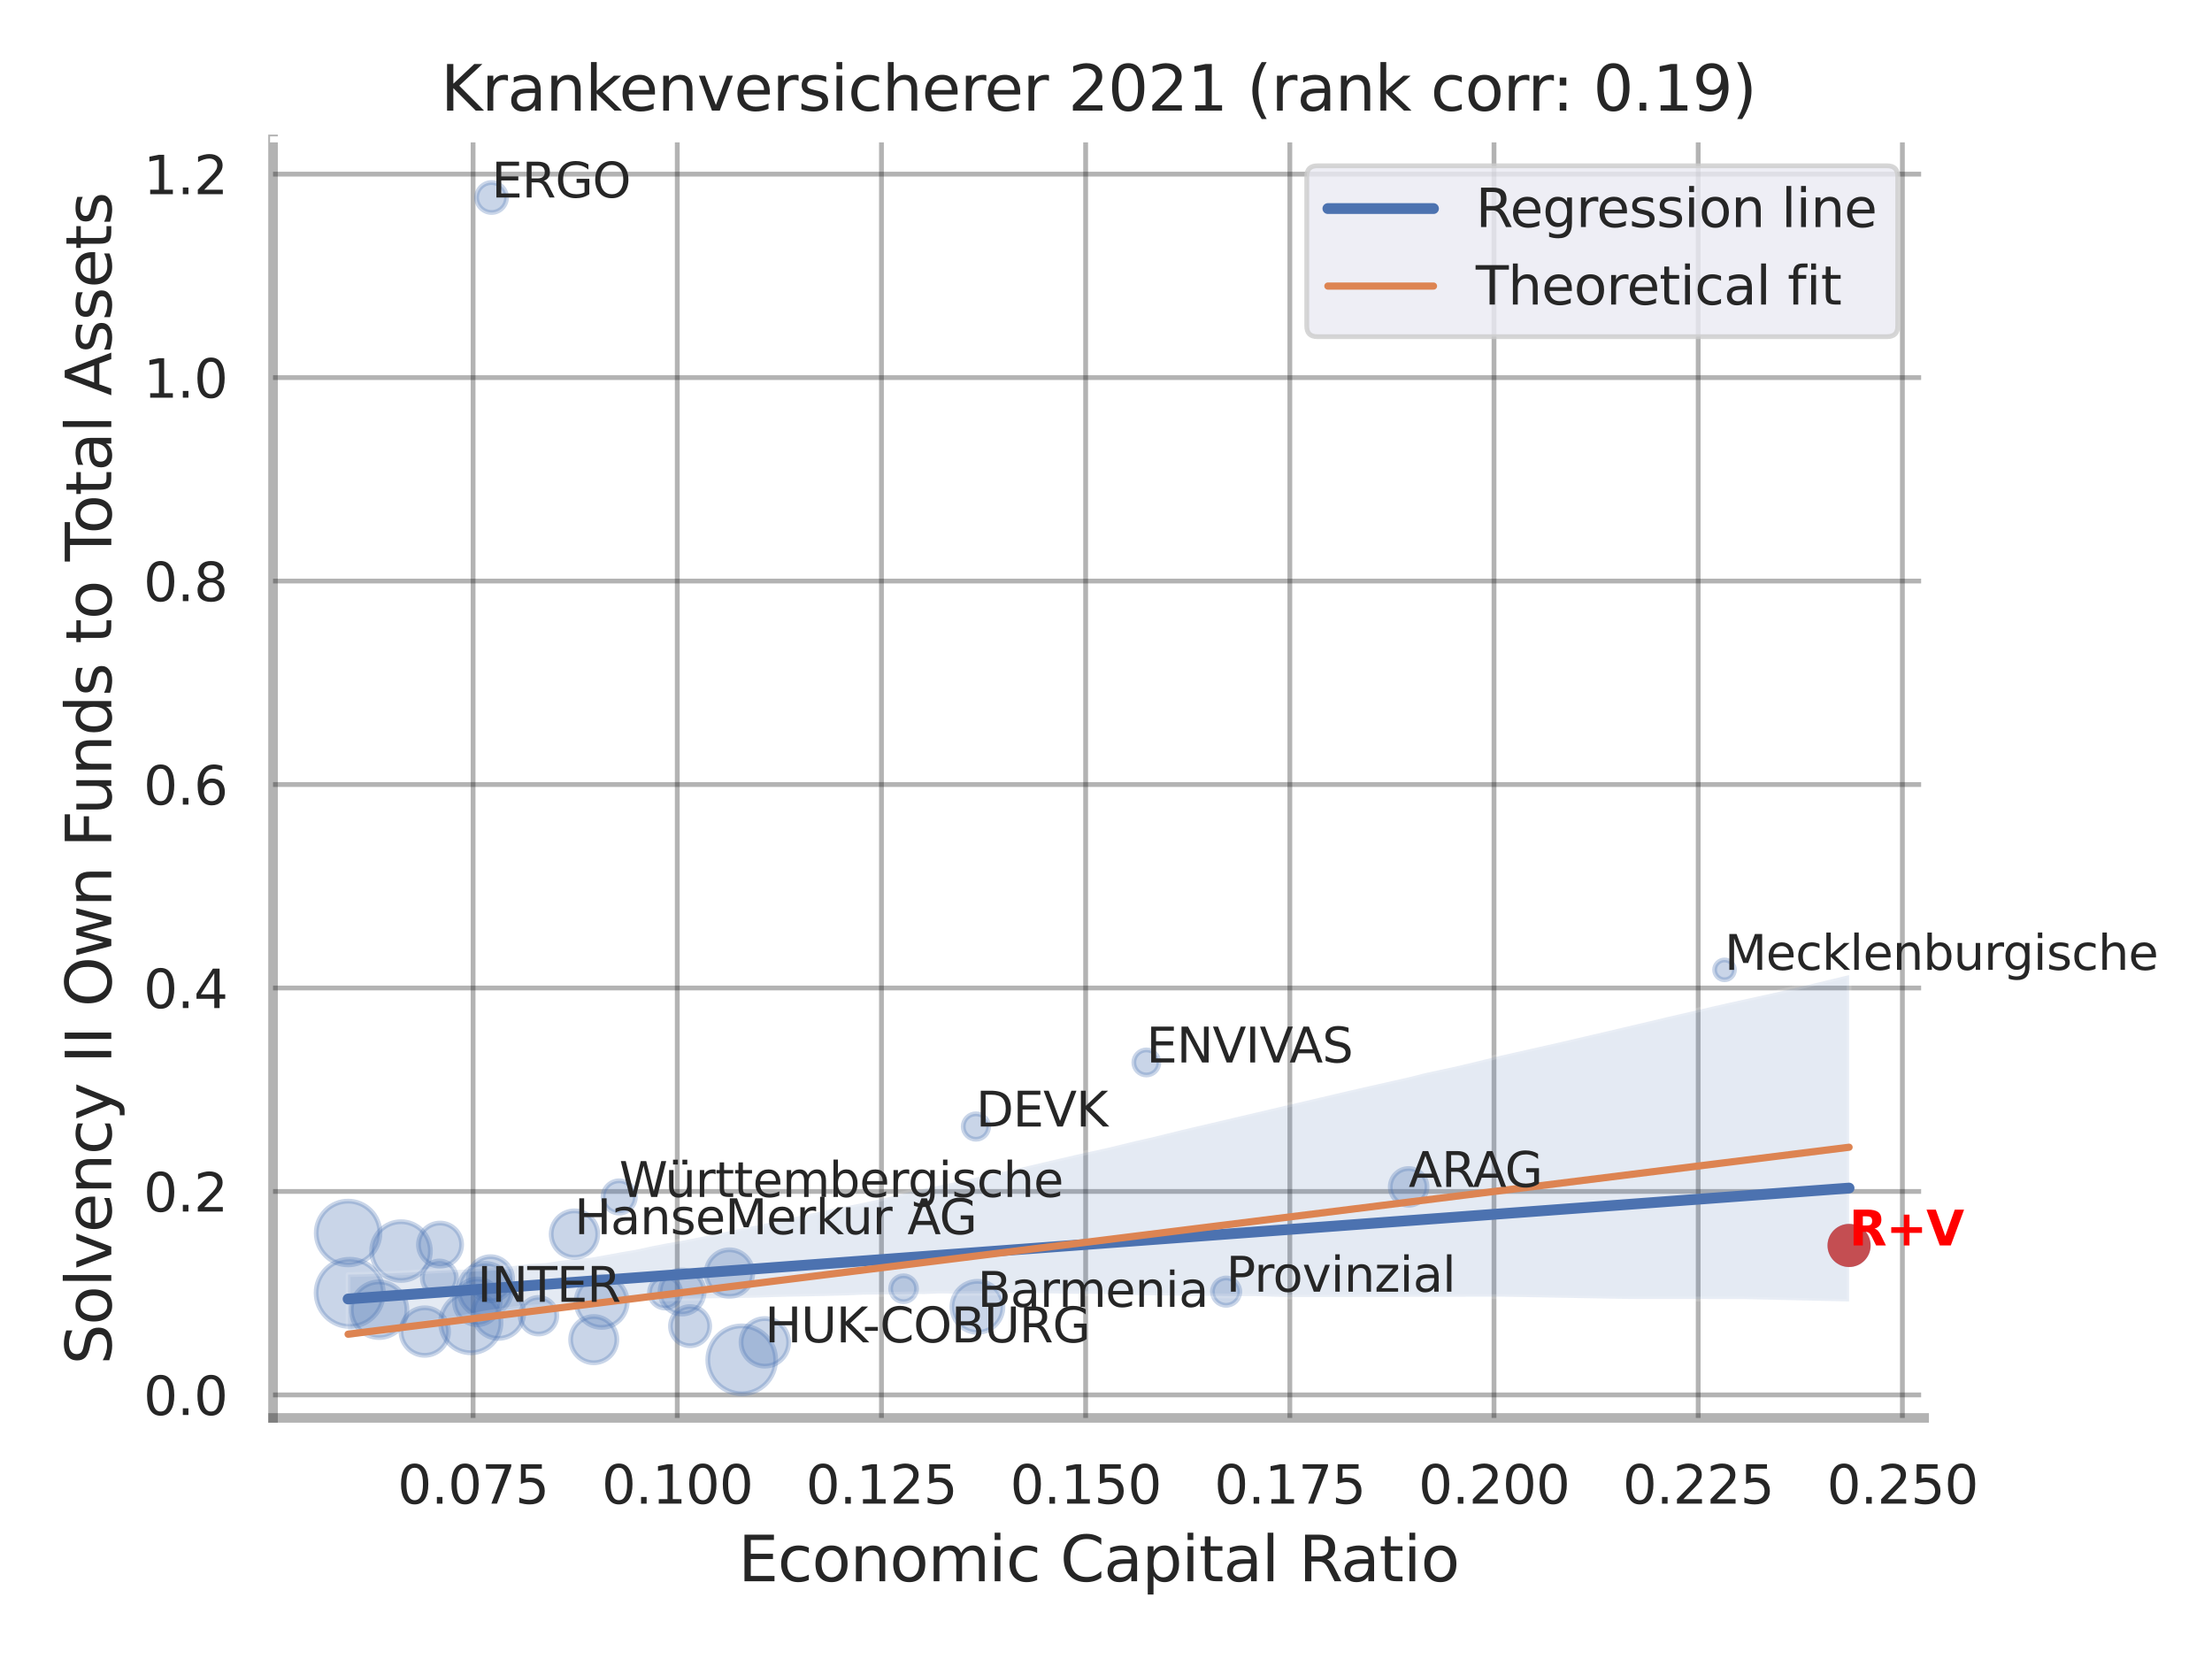 <?xml version="1.0" encoding="utf-8" standalone="no"?>
<!DOCTYPE svg PUBLIC "-//W3C//DTD SVG 1.1//EN"
  "http://www.w3.org/Graphics/SVG/1.1/DTD/svg11.dtd">
<svg xmlns:xlink="http://www.w3.org/1999/xlink" width="460.8pt" height="345.6pt" viewBox="0 0 460.8 345.6" xmlns="http://www.w3.org/2000/svg" version="1.1">
 <defs>
  <style type="text/css">*{stroke-linejoin: round; stroke-linecap: butt}</style>
 </defs>
 <g id="figure_1">
  <g id="patch_1">
   <path d="M 0 345.6 
L 460.8 345.6 
L 460.8 0 
L 0 0 
z
" style="fill: #ffffff"/>
  </g>
  <g id="axes_1">
   <g id="patch_2">
    <path d="M 56.88 295.38 
L 400.831 295.38 
L 400.831 29.04 
L 56.88 29.04 
z
" style="fill: #ffffff"/>
   </g>
   <g id="matplotlib.axis_1">
    <g id="xtick_1">
     <g id="line2d_1">
      <path d="M 98.551 295.38 
L 98.551 29.04 
" clip-path="url(#paf439735ab)" style="fill: none; stroke: #000000; stroke-opacity: 0.3; stroke-linecap: round"/>
     </g>
     <g id="text_1">
      <!-- 0.075 -->
      <g style="fill: #262626" transform="translate(82.806 313.238) scale(0.11 -0.11)">
       <defs>
        <path id="DejaVuSans-30" d="M 2034 4250 
Q 1547 4250 1301 3770 
Q 1056 3291 1056 2328 
Q 1056 1369 1301 889 
Q 1547 409 2034 409 
Q 2525 409 2770 889 
Q 3016 1369 3016 2328 
Q 3016 3291 2770 3770 
Q 2525 4250 2034 4250 
z
M 2034 4750 
Q 2819 4750 3233 4129 
Q 3647 3509 3647 2328 
Q 3647 1150 3233 529 
Q 2819 -91 2034 -91 
Q 1250 -91 836 529 
Q 422 1150 422 2328 
Q 422 3509 836 4129 
Q 1250 4750 2034 4750 
z
" transform="scale(0.016)"/>
        <path id="DejaVuSans-2e" d="M 684 794 
L 1344 794 
L 1344 0 
L 684 0 
L 684 794 
z
" transform="scale(0.016)"/>
        <path id="DejaVuSans-37" d="M 525 4666 
L 3525 4666 
L 3525 4397 
L 1831 0 
L 1172 0 
L 2766 4134 
L 525 4134 
L 525 4666 
z
" transform="scale(0.016)"/>
        <path id="DejaVuSans-35" d="M 691 4666 
L 3169 4666 
L 3169 4134 
L 1269 4134 
L 1269 2991 
Q 1406 3038 1543 3061 
Q 1681 3084 1819 3084 
Q 2600 3084 3056 2656 
Q 3513 2228 3513 1497 
Q 3513 744 3044 326 
Q 2575 -91 1722 -91 
Q 1428 -91 1123 -41 
Q 819 9 494 109 
L 494 744 
Q 775 591 1075 516 
Q 1375 441 1709 441 
Q 2250 441 2565 725 
Q 2881 1009 2881 1497 
Q 2881 1984 2565 2268 
Q 2250 2553 1709 2553 
Q 1456 2553 1204 2497 
Q 953 2441 691 2322 
L 691 4666 
z
" transform="scale(0.016)"/>
       </defs>
       <use xlink:href="#DejaVuSans-30"/>
       <use xlink:href="#DejaVuSans-2e" x="63.623"/>
       <use xlink:href="#DejaVuSans-30" x="95.41"/>
       <use xlink:href="#DejaVuSans-37" x="159.033"/>
       <use xlink:href="#DejaVuSans-35" x="222.656"/>
      </g>
     </g>
    </g>
    <g id="xtick_2">
     <g id="line2d_2">
      <path d="M 141.087 295.38 
L 141.087 29.04 
" clip-path="url(#paf439735ab)" style="fill: none; stroke: #000000; stroke-opacity: 0.3; stroke-linecap: round"/>
     </g>
     <g id="text_2">
      <!-- 0.100 -->
      <g style="fill: #262626" transform="translate(125.341 313.238) scale(0.11 -0.11)">
       <defs>
        <path id="DejaVuSans-31" d="M 794 531 
L 1825 531 
L 1825 4091 
L 703 3866 
L 703 4441 
L 1819 4666 
L 2450 4666 
L 2450 531 
L 3481 531 
L 3481 0 
L 794 0 
L 794 531 
z
" transform="scale(0.016)"/>
       </defs>
       <use xlink:href="#DejaVuSans-30"/>
       <use xlink:href="#DejaVuSans-2e" x="63.623"/>
       <use xlink:href="#DejaVuSans-31" x="95.41"/>
       <use xlink:href="#DejaVuSans-30" x="159.033"/>
       <use xlink:href="#DejaVuSans-30" x="222.656"/>
      </g>
     </g>
    </g>
    <g id="xtick_3">
     <g id="line2d_3">
      <path d="M 183.623 295.38 
L 183.623 29.04 
" clip-path="url(#paf439735ab)" style="fill: none; stroke: #000000; stroke-opacity: 0.3; stroke-linecap: round"/>
     </g>
     <g id="text_3">
      <!-- 0.125 -->
      <g style="fill: #262626" transform="translate(167.877 313.238) scale(0.11 -0.11)">
       <defs>
        <path id="DejaVuSans-32" d="M 1228 531 
L 3431 531 
L 3431 0 
L 469 0 
L 469 531 
Q 828 903 1448 1529 
Q 2069 2156 2228 2338 
Q 2531 2678 2651 2914 
Q 2772 3150 2772 3378 
Q 2772 3750 2511 3984 
Q 2250 4219 1831 4219 
Q 1534 4219 1204 4116 
Q 875 4013 500 3803 
L 500 4441 
Q 881 4594 1212 4672 
Q 1544 4750 1819 4750 
Q 2544 4750 2975 4387 
Q 3406 4025 3406 3419 
Q 3406 3131 3298 2873 
Q 3191 2616 2906 2266 
Q 2828 2175 2409 1742 
Q 1991 1309 1228 531 
z
" transform="scale(0.016)"/>
       </defs>
       <use xlink:href="#DejaVuSans-30"/>
       <use xlink:href="#DejaVuSans-2e" x="63.623"/>
       <use xlink:href="#DejaVuSans-31" x="95.41"/>
       <use xlink:href="#DejaVuSans-32" x="159.033"/>
       <use xlink:href="#DejaVuSans-35" x="222.656"/>
      </g>
     </g>
    </g>
    <g id="xtick_4">
     <g id="line2d_4">
      <path d="M 226.159 295.38 
L 226.159 29.04 
" clip-path="url(#paf439735ab)" style="fill: none; stroke: #000000; stroke-opacity: 0.3; stroke-linecap: round"/>
     </g>
     <g id="text_4">
      <!-- 0.150 -->
      <g style="fill: #262626" transform="translate(210.413 313.238) scale(0.11 -0.11)">
       <use xlink:href="#DejaVuSans-30"/>
       <use xlink:href="#DejaVuSans-2e" x="63.623"/>
       <use xlink:href="#DejaVuSans-31" x="95.41"/>
       <use xlink:href="#DejaVuSans-35" x="159.033"/>
       <use xlink:href="#DejaVuSans-30" x="222.656"/>
      </g>
     </g>
    </g>
    <g id="xtick_5">
     <g id="line2d_5">
      <path d="M 268.695 295.38 
L 268.695 29.04 
" clip-path="url(#paf439735ab)" style="fill: none; stroke: #000000; stroke-opacity: 0.3; stroke-linecap: round"/>
     </g>
     <g id="text_5">
      <!-- 0.175 -->
      <g style="fill: #262626" transform="translate(252.949 313.238) scale(0.11 -0.11)">
       <use xlink:href="#DejaVuSans-30"/>
       <use xlink:href="#DejaVuSans-2e" x="63.623"/>
       <use xlink:href="#DejaVuSans-31" x="95.41"/>
       <use xlink:href="#DejaVuSans-37" x="159.033"/>
       <use xlink:href="#DejaVuSans-35" x="222.656"/>
      </g>
     </g>
    </g>
    <g id="xtick_6">
     <g id="line2d_6">
      <path d="M 311.23 295.38 
L 311.23 29.04 
" clip-path="url(#paf439735ab)" style="fill: none; stroke: #000000; stroke-opacity: 0.3; stroke-linecap: round"/>
     </g>
     <g id="text_6">
      <!-- 0.200 -->
      <g style="fill: #262626" transform="translate(295.485 313.238) scale(0.11 -0.11)">
       <use xlink:href="#DejaVuSans-30"/>
       <use xlink:href="#DejaVuSans-2e" x="63.623"/>
       <use xlink:href="#DejaVuSans-32" x="95.41"/>
       <use xlink:href="#DejaVuSans-30" x="159.033"/>
       <use xlink:href="#DejaVuSans-30" x="222.656"/>
      </g>
     </g>
    </g>
    <g id="xtick_7">
     <g id="line2d_7">
      <path d="M 353.766 295.38 
L 353.766 29.04 
" clip-path="url(#paf439735ab)" style="fill: none; stroke: #000000; stroke-opacity: 0.3; stroke-linecap: round"/>
     </g>
     <g id="text_7">
      <!-- 0.225 -->
      <g style="fill: #262626" transform="translate(338.021 313.238) scale(0.11 -0.11)">
       <use xlink:href="#DejaVuSans-30"/>
       <use xlink:href="#DejaVuSans-2e" x="63.623"/>
       <use xlink:href="#DejaVuSans-32" x="95.41"/>
       <use xlink:href="#DejaVuSans-32" x="159.033"/>
       <use xlink:href="#DejaVuSans-35" x="222.656"/>
      </g>
     </g>
    </g>
    <g id="xtick_8">
     <g id="line2d_8">
      <path d="M 396.302 295.38 
L 396.302 29.04 
" clip-path="url(#paf439735ab)" style="fill: none; stroke: #000000; stroke-opacity: 0.3; stroke-linecap: round"/>
     </g>
     <g id="text_8">
      <!-- 0.250 -->
      <g style="fill: #262626" transform="translate(380.557 313.238) scale(0.11 -0.11)">
       <use xlink:href="#DejaVuSans-30"/>
       <use xlink:href="#DejaVuSans-2e" x="63.623"/>
       <use xlink:href="#DejaVuSans-32" x="95.41"/>
       <use xlink:href="#DejaVuSans-35" x="159.033"/>
       <use xlink:href="#DejaVuSans-30" x="222.656"/>
      </g>
     </g>
    </g>
    <g id="text_9">
     <!-- Economic Capital Ratio -->
     <g style="fill: #262626" transform="translate(153.782 329.404) scale(0.13 -0.13)">
      <defs>
       <path id="DejaVuSans-45" d="M 628 4666 
L 3578 4666 
L 3578 4134 
L 1259 4134 
L 1259 2753 
L 3481 2753 
L 3481 2222 
L 1259 2222 
L 1259 531 
L 3634 531 
L 3634 0 
L 628 0 
L 628 4666 
z
" transform="scale(0.016)"/>
       <path id="DejaVuSans-63" d="M 3122 3366 
L 3122 2828 
Q 2878 2963 2633 3030 
Q 2388 3097 2138 3097 
Q 1578 3097 1268 2742 
Q 959 2388 959 1747 
Q 959 1106 1268 751 
Q 1578 397 2138 397 
Q 2388 397 2633 464 
Q 2878 531 3122 666 
L 3122 134 
Q 2881 22 2623 -34 
Q 2366 -91 2075 -91 
Q 1284 -91 818 406 
Q 353 903 353 1747 
Q 353 2603 823 3093 
Q 1294 3584 2113 3584 
Q 2378 3584 2631 3529 
Q 2884 3475 3122 3366 
z
" transform="scale(0.016)"/>
       <path id="DejaVuSans-6f" d="M 1959 3097 
Q 1497 3097 1228 2736 
Q 959 2375 959 1747 
Q 959 1119 1226 758 
Q 1494 397 1959 397 
Q 2419 397 2687 759 
Q 2956 1122 2956 1747 
Q 2956 2369 2687 2733 
Q 2419 3097 1959 3097 
z
M 1959 3584 
Q 2709 3584 3137 3096 
Q 3566 2609 3566 1747 
Q 3566 888 3137 398 
Q 2709 -91 1959 -91 
Q 1206 -91 779 398 
Q 353 888 353 1747 
Q 353 2609 779 3096 
Q 1206 3584 1959 3584 
z
" transform="scale(0.016)"/>
       <path id="DejaVuSans-6e" d="M 3513 2113 
L 3513 0 
L 2938 0 
L 2938 2094 
Q 2938 2591 2744 2837 
Q 2550 3084 2163 3084 
Q 1697 3084 1428 2787 
Q 1159 2491 1159 1978 
L 1159 0 
L 581 0 
L 581 3500 
L 1159 3500 
L 1159 2956 
Q 1366 3272 1645 3428 
Q 1925 3584 2291 3584 
Q 2894 3584 3203 3211 
Q 3513 2838 3513 2113 
z
" transform="scale(0.016)"/>
       <path id="DejaVuSans-6d" d="M 3328 2828 
Q 3544 3216 3844 3400 
Q 4144 3584 4550 3584 
Q 5097 3584 5394 3201 
Q 5691 2819 5691 2113 
L 5691 0 
L 5113 0 
L 5113 2094 
Q 5113 2597 4934 2840 
Q 4756 3084 4391 3084 
Q 3944 3084 3684 2787 
Q 3425 2491 3425 1978 
L 3425 0 
L 2847 0 
L 2847 2094 
Q 2847 2600 2669 2842 
Q 2491 3084 2119 3084 
Q 1678 3084 1418 2786 
Q 1159 2488 1159 1978 
L 1159 0 
L 581 0 
L 581 3500 
L 1159 3500 
L 1159 2956 
Q 1356 3278 1631 3431 
Q 1906 3584 2284 3584 
Q 2666 3584 2933 3390 
Q 3200 3197 3328 2828 
z
" transform="scale(0.016)"/>
       <path id="DejaVuSans-69" d="M 603 3500 
L 1178 3500 
L 1178 0 
L 603 0 
L 603 3500 
z
M 603 4863 
L 1178 4863 
L 1178 4134 
L 603 4134 
L 603 4863 
z
" transform="scale(0.016)"/>
       <path id="DejaVuSans-20" transform="scale(0.016)"/>
       <path id="DejaVuSans-43" d="M 4122 4306 
L 4122 3641 
Q 3803 3938 3442 4084 
Q 3081 4231 2675 4231 
Q 1875 4231 1450 3742 
Q 1025 3253 1025 2328 
Q 1025 1406 1450 917 
Q 1875 428 2675 428 
Q 3081 428 3442 575 
Q 3803 722 4122 1019 
L 4122 359 
Q 3791 134 3420 21 
Q 3050 -91 2638 -91 
Q 1578 -91 968 557 
Q 359 1206 359 2328 
Q 359 3453 968 4101 
Q 1578 4750 2638 4750 
Q 3056 4750 3426 4639 
Q 3797 4528 4122 4306 
z
" transform="scale(0.016)"/>
       <path id="DejaVuSans-61" d="M 2194 1759 
Q 1497 1759 1228 1600 
Q 959 1441 959 1056 
Q 959 750 1161 570 
Q 1363 391 1709 391 
Q 2188 391 2477 730 
Q 2766 1069 2766 1631 
L 2766 1759 
L 2194 1759 
z
M 3341 1997 
L 3341 0 
L 2766 0 
L 2766 531 
Q 2569 213 2275 61 
Q 1981 -91 1556 -91 
Q 1019 -91 701 211 
Q 384 513 384 1019 
Q 384 1609 779 1909 
Q 1175 2209 1959 2209 
L 2766 2209 
L 2766 2266 
Q 2766 2663 2505 2880 
Q 2244 3097 1772 3097 
Q 1472 3097 1187 3025 
Q 903 2953 641 2809 
L 641 3341 
Q 956 3463 1253 3523 
Q 1550 3584 1831 3584 
Q 2591 3584 2966 3190 
Q 3341 2797 3341 1997 
z
" transform="scale(0.016)"/>
       <path id="DejaVuSans-70" d="M 1159 525 
L 1159 -1331 
L 581 -1331 
L 581 3500 
L 1159 3500 
L 1159 2969 
Q 1341 3281 1617 3432 
Q 1894 3584 2278 3584 
Q 2916 3584 3314 3078 
Q 3713 2572 3713 1747 
Q 3713 922 3314 415 
Q 2916 -91 2278 -91 
Q 1894 -91 1617 61 
Q 1341 213 1159 525 
z
M 3116 1747 
Q 3116 2381 2855 2742 
Q 2594 3103 2138 3103 
Q 1681 3103 1420 2742 
Q 1159 2381 1159 1747 
Q 1159 1113 1420 752 
Q 1681 391 2138 391 
Q 2594 391 2855 752 
Q 3116 1113 3116 1747 
z
" transform="scale(0.016)"/>
       <path id="DejaVuSans-74" d="M 1172 4494 
L 1172 3500 
L 2356 3500 
L 2356 3053 
L 1172 3053 
L 1172 1153 
Q 1172 725 1289 603 
Q 1406 481 1766 481 
L 2356 481 
L 2356 0 
L 1766 0 
Q 1100 0 847 248 
Q 594 497 594 1153 
L 594 3053 
L 172 3053 
L 172 3500 
L 594 3500 
L 594 4494 
L 1172 4494 
z
" transform="scale(0.016)"/>
       <path id="DejaVuSans-6c" d="M 603 4863 
L 1178 4863 
L 1178 0 
L 603 0 
L 603 4863 
z
" transform="scale(0.016)"/>
       <path id="DejaVuSans-52" d="M 2841 2188 
Q 3044 2119 3236 1894 
Q 3428 1669 3622 1275 
L 4263 0 
L 3584 0 
L 2988 1197 
Q 2756 1666 2539 1819 
Q 2322 1972 1947 1972 
L 1259 1972 
L 1259 0 
L 628 0 
L 628 4666 
L 2053 4666 
Q 2853 4666 3247 4331 
Q 3641 3997 3641 3322 
Q 3641 2881 3436 2590 
Q 3231 2300 2841 2188 
z
M 1259 4147 
L 1259 2491 
L 2053 2491 
Q 2509 2491 2742 2702 
Q 2975 2913 2975 3322 
Q 2975 3731 2742 3939 
Q 2509 4147 2053 4147 
L 1259 4147 
z
" transform="scale(0.016)"/>
      </defs>
      <use xlink:href="#DejaVuSans-45"/>
      <use xlink:href="#DejaVuSans-63" x="63.184"/>
      <use xlink:href="#DejaVuSans-6f" x="118.164"/>
      <use xlink:href="#DejaVuSans-6e" x="179.346"/>
      <use xlink:href="#DejaVuSans-6f" x="242.725"/>
      <use xlink:href="#DejaVuSans-6d" x="303.906"/>
      <use xlink:href="#DejaVuSans-69" x="401.318"/>
      <use xlink:href="#DejaVuSans-63" x="429.102"/>
      <use xlink:href="#DejaVuSans-20" x="484.082"/>
      <use xlink:href="#DejaVuSans-43" x="515.869"/>
      <use xlink:href="#DejaVuSans-61" x="585.693"/>
      <use xlink:href="#DejaVuSans-70" x="646.973"/>
      <use xlink:href="#DejaVuSans-69" x="710.449"/>
      <use xlink:href="#DejaVuSans-74" x="738.232"/>
      <use xlink:href="#DejaVuSans-61" x="777.441"/>
      <use xlink:href="#DejaVuSans-6c" x="838.721"/>
      <use xlink:href="#DejaVuSans-20" x="866.504"/>
      <use xlink:href="#DejaVuSans-52" x="898.291"/>
      <use xlink:href="#DejaVuSans-61" x="965.523"/>
      <use xlink:href="#DejaVuSans-74" x="1026.803"/>
      <use xlink:href="#DejaVuSans-69" x="1066.012"/>
      <use xlink:href="#DejaVuSans-6f" x="1093.795"/>
     </g>
    </g>
   </g>
   <g id="matplotlib.axis_2">
    <g id="ytick_1">
     <g id="line2d_9">
      <path d="M 56.88 290.588 
L 400.831 290.588 
" clip-path="url(#paf439735ab)" style="fill: none; stroke: #000000; stroke-opacity: 0.3; stroke-linecap: round"/>
     </g>
     <g id="text_10">
      <!-- 0.0 -->
      <g style="fill: #262626" transform="translate(29.887 294.767) scale(0.11 -0.11)">
       <use xlink:href="#DejaVuSans-30"/>
       <use xlink:href="#DejaVuSans-2e" x="63.623"/>
       <use xlink:href="#DejaVuSans-30" x="95.41"/>
      </g>
     </g>
    </g>
    <g id="ytick_2">
     <g id="line2d_10">
      <path d="M 56.88 248.203 
L 400.831 248.203 
" clip-path="url(#paf439735ab)" style="fill: none; stroke: #000000; stroke-opacity: 0.3; stroke-linecap: round"/>
     </g>
     <g id="text_11">
      <!-- 0.2 -->
      <g style="fill: #262626" transform="translate(29.887 252.382) scale(0.11 -0.11)">
       <use xlink:href="#DejaVuSans-30"/>
       <use xlink:href="#DejaVuSans-2e" x="63.623"/>
       <use xlink:href="#DejaVuSans-32" x="95.41"/>
      </g>
     </g>
    </g>
    <g id="ytick_3">
     <g id="line2d_11">
      <path d="M 56.88 205.817 
L 400.831 205.817 
" clip-path="url(#paf439735ab)" style="fill: none; stroke: #000000; stroke-opacity: 0.3; stroke-linecap: round"/>
     </g>
     <g id="text_12">
      <!-- 0.4 -->
      <g style="fill: #262626" transform="translate(29.887 209.996) scale(0.11 -0.11)">
       <defs>
        <path id="DejaVuSans-34" d="M 2419 4116 
L 825 1625 
L 2419 1625 
L 2419 4116 
z
M 2253 4666 
L 3047 4666 
L 3047 1625 
L 3713 1625 
L 3713 1100 
L 3047 1100 
L 3047 0 
L 2419 0 
L 2419 1100 
L 313 1100 
L 313 1709 
L 2253 4666 
z
" transform="scale(0.016)"/>
       </defs>
       <use xlink:href="#DejaVuSans-30"/>
       <use xlink:href="#DejaVuSans-2e" x="63.623"/>
       <use xlink:href="#DejaVuSans-34" x="95.41"/>
      </g>
     </g>
    </g>
    <g id="ytick_4">
     <g id="line2d_12">
      <path d="M 56.88 163.432 
L 400.831 163.432 
" clip-path="url(#paf439735ab)" style="fill: none; stroke: #000000; stroke-opacity: 0.3; stroke-linecap: round"/>
     </g>
     <g id="text_13">
      <!-- 0.6 -->
      <g style="fill: #262626" transform="translate(29.887 167.611) scale(0.11 -0.11)">
       <defs>
        <path id="DejaVuSans-36" d="M 2113 2584 
Q 1688 2584 1439 2293 
Q 1191 2003 1191 1497 
Q 1191 994 1439 701 
Q 1688 409 2113 409 
Q 2538 409 2786 701 
Q 3034 994 3034 1497 
Q 3034 2003 2786 2293 
Q 2538 2584 2113 2584 
z
M 3366 4563 
L 3366 3988 
Q 3128 4100 2886 4159 
Q 2644 4219 2406 4219 
Q 1781 4219 1451 3797 
Q 1122 3375 1075 2522 
Q 1259 2794 1537 2939 
Q 1816 3084 2150 3084 
Q 2853 3084 3261 2657 
Q 3669 2231 3669 1497 
Q 3669 778 3244 343 
Q 2819 -91 2113 -91 
Q 1303 -91 875 529 
Q 447 1150 447 2328 
Q 447 3434 972 4092 
Q 1497 4750 2381 4750 
Q 2619 4750 2861 4703 
Q 3103 4656 3366 4563 
z
" transform="scale(0.016)"/>
       </defs>
       <use xlink:href="#DejaVuSans-30"/>
       <use xlink:href="#DejaVuSans-2e" x="63.623"/>
       <use xlink:href="#DejaVuSans-36" x="95.41"/>
      </g>
     </g>
    </g>
    <g id="ytick_5">
     <g id="line2d_13">
      <path d="M 56.88 121.046 
L 400.831 121.046 
" clip-path="url(#paf439735ab)" style="fill: none; stroke: #000000; stroke-opacity: 0.3; stroke-linecap: round"/>
     </g>
     <g id="text_14">
      <!-- 0.8 -->
      <g style="fill: #262626" transform="translate(29.887 125.225) scale(0.11 -0.11)">
       <defs>
        <path id="DejaVuSans-38" d="M 2034 2216 
Q 1584 2216 1326 1975 
Q 1069 1734 1069 1313 
Q 1069 891 1326 650 
Q 1584 409 2034 409 
Q 2484 409 2743 651 
Q 3003 894 3003 1313 
Q 3003 1734 2745 1975 
Q 2488 2216 2034 2216 
z
M 1403 2484 
Q 997 2584 770 2862 
Q 544 3141 544 3541 
Q 544 4100 942 4425 
Q 1341 4750 2034 4750 
Q 2731 4750 3128 4425 
Q 3525 4100 3525 3541 
Q 3525 3141 3298 2862 
Q 3072 2584 2669 2484 
Q 3125 2378 3379 2068 
Q 3634 1759 3634 1313 
Q 3634 634 3220 271 
Q 2806 -91 2034 -91 
Q 1263 -91 848 271 
Q 434 634 434 1313 
Q 434 1759 690 2068 
Q 947 2378 1403 2484 
z
M 1172 3481 
Q 1172 3119 1398 2916 
Q 1625 2713 2034 2713 
Q 2441 2713 2670 2916 
Q 2900 3119 2900 3481 
Q 2900 3844 2670 4047 
Q 2441 4250 2034 4250 
Q 1625 4250 1398 4047 
Q 1172 3844 1172 3481 
z
" transform="scale(0.016)"/>
       </defs>
       <use xlink:href="#DejaVuSans-30"/>
       <use xlink:href="#DejaVuSans-2e" x="63.623"/>
       <use xlink:href="#DejaVuSans-38" x="95.41"/>
      </g>
     </g>
    </g>
    <g id="ytick_6">
     <g id="line2d_14">
      <path d="M 56.88 78.66 
L 400.831 78.66 
" clip-path="url(#paf439735ab)" style="fill: none; stroke: #000000; stroke-opacity: 0.3; stroke-linecap: round"/>
     </g>
     <g id="text_15">
      <!-- 1.0 -->
      <g style="fill: #262626" transform="translate(29.887 82.84) scale(0.11 -0.11)">
       <use xlink:href="#DejaVuSans-31"/>
       <use xlink:href="#DejaVuSans-2e" x="63.623"/>
       <use xlink:href="#DejaVuSans-30" x="95.41"/>
      </g>
     </g>
    </g>
    <g id="ytick_7">
     <g id="line2d_15">
      <path d="M 56.88 36.275 
L 400.831 36.275 
" clip-path="url(#paf439735ab)" style="fill: none; stroke: #000000; stroke-opacity: 0.3; stroke-linecap: round"/>
     </g>
     <g id="text_16">
      <!-- 1.2 -->
      <g style="fill: #262626" transform="translate(29.887 40.454) scale(0.11 -0.11)">
       <use xlink:href="#DejaVuSans-31"/>
       <use xlink:href="#DejaVuSans-2e" x="63.623"/>
       <use xlink:href="#DejaVuSans-32" x="95.41"/>
      </g>
     </g>
    </g>
    <g id="text_17">
     <!-- Solvency II Own Funds to Total Assets -->
     <g style="fill: #262626" transform="translate(23.183 284.278) rotate(-90) scale(0.13 -0.13)">
      <defs>
       <path id="DejaVuSans-53" d="M 3425 4513 
L 3425 3897 
Q 3066 4069 2747 4153 
Q 2428 4238 2131 4238 
Q 1616 4238 1336 4038 
Q 1056 3838 1056 3469 
Q 1056 3159 1242 3001 
Q 1428 2844 1947 2747 
L 2328 2669 
Q 3034 2534 3370 2195 
Q 3706 1856 3706 1288 
Q 3706 609 3251 259 
Q 2797 -91 1919 -91 
Q 1588 -91 1214 -16 
Q 841 59 441 206 
L 441 856 
Q 825 641 1194 531 
Q 1563 422 1919 422 
Q 2459 422 2753 634 
Q 3047 847 3047 1241 
Q 3047 1584 2836 1778 
Q 2625 1972 2144 2069 
L 1759 2144 
Q 1053 2284 737 2584 
Q 422 2884 422 3419 
Q 422 4038 858 4394 
Q 1294 4750 2059 4750 
Q 2388 4750 2728 4690 
Q 3069 4631 3425 4513 
z
" transform="scale(0.016)"/>
       <path id="DejaVuSans-76" d="M 191 3500 
L 800 3500 
L 1894 563 
L 2988 3500 
L 3597 3500 
L 2284 0 
L 1503 0 
L 191 3500 
z
" transform="scale(0.016)"/>
       <path id="DejaVuSans-65" d="M 3597 1894 
L 3597 1613 
L 953 1613 
Q 991 1019 1311 708 
Q 1631 397 2203 397 
Q 2534 397 2845 478 
Q 3156 559 3463 722 
L 3463 178 
Q 3153 47 2828 -22 
Q 2503 -91 2169 -91 
Q 1331 -91 842 396 
Q 353 884 353 1716 
Q 353 2575 817 3079 
Q 1281 3584 2069 3584 
Q 2775 3584 3186 3129 
Q 3597 2675 3597 1894 
z
M 3022 2063 
Q 3016 2534 2758 2815 
Q 2500 3097 2075 3097 
Q 1594 3097 1305 2825 
Q 1016 2553 972 2059 
L 3022 2063 
z
" transform="scale(0.016)"/>
       <path id="DejaVuSans-79" d="M 2059 -325 
Q 1816 -950 1584 -1140 
Q 1353 -1331 966 -1331 
L 506 -1331 
L 506 -850 
L 844 -850 
Q 1081 -850 1212 -737 
Q 1344 -625 1503 -206 
L 1606 56 
L 191 3500 
L 800 3500 
L 1894 763 
L 2988 3500 
L 3597 3500 
L 2059 -325 
z
" transform="scale(0.016)"/>
       <path id="DejaVuSans-49" d="M 628 4666 
L 1259 4666 
L 1259 0 
L 628 0 
L 628 4666 
z
" transform="scale(0.016)"/>
       <path id="DejaVuSans-4f" d="M 2522 4238 
Q 1834 4238 1429 3725 
Q 1025 3213 1025 2328 
Q 1025 1447 1429 934 
Q 1834 422 2522 422 
Q 3209 422 3611 934 
Q 4013 1447 4013 2328 
Q 4013 3213 3611 3725 
Q 3209 4238 2522 4238 
z
M 2522 4750 
Q 3503 4750 4090 4092 
Q 4678 3434 4678 2328 
Q 4678 1225 4090 567 
Q 3503 -91 2522 -91 
Q 1538 -91 948 565 
Q 359 1222 359 2328 
Q 359 3434 948 4092 
Q 1538 4750 2522 4750 
z
" transform="scale(0.016)"/>
       <path id="DejaVuSans-77" d="M 269 3500 
L 844 3500 
L 1563 769 
L 2278 3500 
L 2956 3500 
L 3675 769 
L 4391 3500 
L 4966 3500 
L 4050 0 
L 3372 0 
L 2619 2869 
L 1863 0 
L 1184 0 
L 269 3500 
z
" transform="scale(0.016)"/>
       <path id="DejaVuSans-46" d="M 628 4666 
L 3309 4666 
L 3309 4134 
L 1259 4134 
L 1259 2759 
L 3109 2759 
L 3109 2228 
L 1259 2228 
L 1259 0 
L 628 0 
L 628 4666 
z
" transform="scale(0.016)"/>
       <path id="DejaVuSans-75" d="M 544 1381 
L 544 3500 
L 1119 3500 
L 1119 1403 
Q 1119 906 1312 657 
Q 1506 409 1894 409 
Q 2359 409 2629 706 
Q 2900 1003 2900 1516 
L 2900 3500 
L 3475 3500 
L 3475 0 
L 2900 0 
L 2900 538 
Q 2691 219 2414 64 
Q 2138 -91 1772 -91 
Q 1169 -91 856 284 
Q 544 659 544 1381 
z
M 1991 3584 
L 1991 3584 
z
" transform="scale(0.016)"/>
       <path id="DejaVuSans-64" d="M 2906 2969 
L 2906 4863 
L 3481 4863 
L 3481 0 
L 2906 0 
L 2906 525 
Q 2725 213 2448 61 
Q 2172 -91 1784 -91 
Q 1150 -91 751 415 
Q 353 922 353 1747 
Q 353 2572 751 3078 
Q 1150 3584 1784 3584 
Q 2172 3584 2448 3432 
Q 2725 3281 2906 2969 
z
M 947 1747 
Q 947 1113 1208 752 
Q 1469 391 1925 391 
Q 2381 391 2643 752 
Q 2906 1113 2906 1747 
Q 2906 2381 2643 2742 
Q 2381 3103 1925 3103 
Q 1469 3103 1208 2742 
Q 947 2381 947 1747 
z
" transform="scale(0.016)"/>
       <path id="DejaVuSans-73" d="M 2834 3397 
L 2834 2853 
Q 2591 2978 2328 3040 
Q 2066 3103 1784 3103 
Q 1356 3103 1142 2972 
Q 928 2841 928 2578 
Q 928 2378 1081 2264 
Q 1234 2150 1697 2047 
L 1894 2003 
Q 2506 1872 2764 1633 
Q 3022 1394 3022 966 
Q 3022 478 2636 193 
Q 2250 -91 1575 -91 
Q 1294 -91 989 -36 
Q 684 19 347 128 
L 347 722 
Q 666 556 975 473 
Q 1284 391 1588 391 
Q 1994 391 2212 530 
Q 2431 669 2431 922 
Q 2431 1156 2273 1281 
Q 2116 1406 1581 1522 
L 1381 1569 
Q 847 1681 609 1914 
Q 372 2147 372 2553 
Q 372 3047 722 3315 
Q 1072 3584 1716 3584 
Q 2034 3584 2315 3537 
Q 2597 3491 2834 3397 
z
" transform="scale(0.016)"/>
       <path id="DejaVuSans-54" d="M -19 4666 
L 3928 4666 
L 3928 4134 
L 2272 4134 
L 2272 0 
L 1638 0 
L 1638 4134 
L -19 4134 
L -19 4666 
z
" transform="scale(0.016)"/>
       <path id="DejaVuSans-41" d="M 2188 4044 
L 1331 1722 
L 3047 1722 
L 2188 4044 
z
M 1831 4666 
L 2547 4666 
L 4325 0 
L 3669 0 
L 3244 1197 
L 1141 1197 
L 716 0 
L 50 0 
L 1831 4666 
z
" transform="scale(0.016)"/>
      </defs>
      <use xlink:href="#DejaVuSans-53"/>
      <use xlink:href="#DejaVuSans-6f" x="63.477"/>
      <use xlink:href="#DejaVuSans-6c" x="124.658"/>
      <use xlink:href="#DejaVuSans-76" x="152.441"/>
      <use xlink:href="#DejaVuSans-65" x="211.621"/>
      <use xlink:href="#DejaVuSans-6e" x="273.145"/>
      <use xlink:href="#DejaVuSans-63" x="336.523"/>
      <use xlink:href="#DejaVuSans-79" x="391.504"/>
      <use xlink:href="#DejaVuSans-20" x="450.684"/>
      <use xlink:href="#DejaVuSans-49" x="482.471"/>
      <use xlink:href="#DejaVuSans-49" x="511.963"/>
      <use xlink:href="#DejaVuSans-20" x="541.455"/>
      <use xlink:href="#DejaVuSans-4f" x="573.242"/>
      <use xlink:href="#DejaVuSans-77" x="651.953"/>
      <use xlink:href="#DejaVuSans-6e" x="733.74"/>
      <use xlink:href="#DejaVuSans-20" x="797.119"/>
      <use xlink:href="#DejaVuSans-46" x="828.906"/>
      <use xlink:href="#DejaVuSans-75" x="880.926"/>
      <use xlink:href="#DejaVuSans-6e" x="944.305"/>
      <use xlink:href="#DejaVuSans-64" x="1007.684"/>
      <use xlink:href="#DejaVuSans-73" x="1071.16"/>
      <use xlink:href="#DejaVuSans-20" x="1123.26"/>
      <use xlink:href="#DejaVuSans-74" x="1155.047"/>
      <use xlink:href="#DejaVuSans-6f" x="1194.256"/>
      <use xlink:href="#DejaVuSans-20" x="1255.438"/>
      <use xlink:href="#DejaVuSans-54" x="1287.225"/>
      <use xlink:href="#DejaVuSans-6f" x="1331.309"/>
      <use xlink:href="#DejaVuSans-74" x="1392.49"/>
      <use xlink:href="#DejaVuSans-61" x="1431.699"/>
      <use xlink:href="#DejaVuSans-6c" x="1492.979"/>
      <use xlink:href="#DejaVuSans-20" x="1520.762"/>
      <use xlink:href="#DejaVuSans-41" x="1552.549"/>
      <use xlink:href="#DejaVuSans-73" x="1620.957"/>
      <use xlink:href="#DejaVuSans-73" x="1673.057"/>
      <use xlink:href="#DejaVuSans-65" x="1725.156"/>
      <use xlink:href="#DejaVuSans-74" x="1786.68"/>
      <use xlink:href="#DejaVuSans-73" x="1825.889"/>
     </g>
    </g>
   </g>
   <g id="PathCollection_1">
    <path d="M 101.067 274.215 
C 102.528 274.215 103.93 273.635 104.963 272.601 
C 105.997 271.568 106.577 270.166 106.577 268.704 
C 106.577 267.243 105.997 265.841 104.963 264.808 
C 103.93 263.774 102.528 263.193 101.067 263.193 
C 99.605 263.193 98.203 263.774 97.17 264.808 
C 96.136 265.841 95.556 267.243 95.556 268.704 
C 95.556 270.166 96.136 271.568 97.17 272.601 
C 98.203 273.635 99.605 274.215 101.067 274.215 
z
" clip-path="url(#paf439735ab)" style="fill: #4c72b0; fill-opacity: 0.3; stroke: #4c72b0; stroke-opacity: 0.3"/>
    <path d="M 98.077 281.813 
C 99.746 281.813 101.347 281.149 102.527 279.969 
C 103.707 278.789 104.37 277.188 104.37 275.519 
C 104.37 273.85 103.707 272.25 102.527 271.069 
C 101.347 269.889 99.746 269.226 98.077 269.226 
C 96.408 269.226 94.807 269.889 93.627 271.069 
C 92.447 272.25 91.784 273.85 91.784 275.519 
C 91.784 277.188 92.447 278.789 93.627 279.969 
C 94.807 281.149 96.408 281.813 98.077 281.813 
z
" clip-path="url(#paf439735ab)" style="fill: #4c72b0; fill-opacity: 0.3; stroke: #4c72b0; stroke-opacity: 0.3"/>
    <path d="M 78.971 278.64 
C 80.509 278.64 81.985 278.029 83.072 276.941 
C 84.16 275.853 84.771 274.377 84.771 272.839 
C 84.771 271.301 84.16 269.825 83.072 268.737 
C 81.985 267.649 80.509 267.038 78.971 267.038 
C 77.432 267.038 75.957 267.649 74.869 268.737 
C 73.781 269.825 73.17 271.301 73.17 272.839 
C 73.17 274.377 73.781 275.853 74.869 276.941 
C 75.957 278.029 77.432 278.64 78.971 278.64 
z
" clip-path="url(#paf439735ab)" style="fill: #4c72b0; fill-opacity: 0.3; stroke: #4c72b0; stroke-opacity: 0.3"/>
    <path d="M 151.956 270.073 
C 153.245 270.073 154.481 269.561 155.392 268.65 
C 156.303 267.739 156.815 266.503 156.815 265.214 
C 156.815 263.925 156.303 262.689 155.392 261.778 
C 154.481 260.867 153.245 260.355 151.956 260.355 
C 150.667 260.355 149.431 260.867 148.52 261.778 
C 147.609 262.689 147.097 263.925 147.097 265.214 
C 147.097 266.503 147.609 267.739 148.52 268.65 
C 149.431 269.561 150.667 270.073 151.956 270.073 
z
" clip-path="url(#paf439735ab)" style="fill: #4c72b0; fill-opacity: 0.3; stroke: #4c72b0; stroke-opacity: 0.3"/>
    <path d="M 154.517 290.345 
C 156.392 290.345 158.191 289.6 159.517 288.274 
C 160.843 286.948 161.588 285.149 161.588 283.274 
C 161.588 281.398 160.843 279.6 159.517 278.274 
C 158.191 276.948 156.392 276.203 154.517 276.203 
C 152.642 276.203 150.843 276.948 149.517 278.274 
C 148.191 279.6 147.446 281.398 147.446 283.274 
C 147.446 285.149 148.191 286.948 149.517 288.274 
C 150.843 289.6 152.642 290.345 154.517 290.345 
z
" clip-path="url(#paf439735ab)" style="fill: #4c72b0; fill-opacity: 0.3; stroke: #4c72b0; stroke-opacity: 0.3"/>
    <path d="M 72.514 263.496 
C 74.274 263.496 75.963 262.797 77.208 261.552 
C 78.452 260.308 79.152 258.619 79.152 256.859 
C 79.152 255.099 78.452 253.41 77.208 252.166 
C 75.963 250.921 74.274 250.221 72.514 250.221 
C 70.754 250.221 69.065 250.921 67.821 252.166 
C 66.576 253.41 65.877 255.099 65.877 256.859 
C 65.877 258.619 66.576 260.308 67.821 261.552 
C 69.065 262.797 70.754 263.496 72.514 263.496 
z
" clip-path="url(#paf439735ab)" style="fill: #4c72b0; fill-opacity: 0.3; stroke: #4c72b0; stroke-opacity: 0.3"/>
    <path d="M 91.671 263.774 
C 92.863 263.774 94.007 263.301 94.849 262.458 
C 95.692 261.615 96.166 260.472 96.166 259.28 
C 96.166 258.088 95.692 256.945 94.849 256.102 
C 94.007 255.259 92.863 254.786 91.671 254.786 
C 90.48 254.786 89.336 255.259 88.494 256.102 
C 87.651 256.945 87.177 258.088 87.177 259.28 
C 87.177 260.472 87.651 261.615 88.494 262.458 
C 89.336 263.301 90.48 263.774 91.671 263.774 
z
" clip-path="url(#paf439735ab)" style="fill: #4c72b0; fill-opacity: 0.3; stroke: #4c72b0; stroke-opacity: 0.3"/>
    <path d="M 123.691 283.886 
C 124.967 283.886 126.192 283.379 127.095 282.476 
C 127.998 281.574 128.505 280.349 128.505 279.072 
C 128.505 277.796 127.998 276.571 127.095 275.668 
C 126.192 274.766 124.967 274.259 123.691 274.259 
C 122.414 274.259 121.19 274.766 120.287 275.668 
C 119.384 276.571 118.877 277.796 118.877 279.072 
C 118.877 280.349 119.384 281.574 120.287 282.476 
C 121.19 283.379 122.414 283.886 123.691 283.886 
z
" clip-path="url(#paf439735ab)" style="fill: #4c72b0; fill-opacity: 0.3; stroke: #4c72b0; stroke-opacity: 0.3"/>
    <path d="M 103.84 278.814 
C 105.238 278.814 106.579 278.259 107.567 277.27 
C 108.556 276.282 109.111 274.941 109.111 273.543 
C 109.111 272.145 108.556 270.804 107.567 269.815 
C 106.579 268.827 105.238 268.271 103.84 268.271 
C 102.442 268.271 101.101 268.827 100.112 269.815 
C 99.124 270.804 98.568 272.145 98.568 273.543 
C 98.568 274.941 99.124 276.282 100.112 277.27 
C 101.101 278.259 102.442 278.814 103.84 278.814 
z
" clip-path="url(#paf439735ab)" style="fill: #4c72b0; fill-opacity: 0.3; stroke: #4c72b0; stroke-opacity: 0.3"/>
    <path d="M 72.856 276.331 
C 74.713 276.331 76.495 275.593 77.808 274.279 
C 79.121 272.966 79.859 271.184 79.859 269.327 
C 79.859 267.47 79.121 265.688 77.808 264.375 
C 76.495 263.061 74.713 262.324 72.856 262.324 
C 70.999 262.324 69.217 263.061 67.904 264.375 
C 66.59 265.688 65.852 267.47 65.852 269.327 
C 65.852 271.184 66.59 272.966 67.904 274.279 
C 69.217 275.593 70.999 276.331 72.856 276.331 
z
" clip-path="url(#paf439735ab)" style="fill: #4c72b0; fill-opacity: 0.3; stroke: #4c72b0; stroke-opacity: 0.3"/>
    <path d="M 142.086 273.738 
C 143.304 273.738 144.473 273.254 145.335 272.392 
C 146.196 271.531 146.68 270.362 146.68 269.143 
C 146.68 267.925 146.196 266.756 145.335 265.895 
C 144.473 265.033 143.304 264.549 142.086 264.549 
C 140.867 264.549 139.699 265.033 138.837 265.895 
C 137.976 266.756 137.491 267.925 137.491 269.143 
C 137.491 270.362 137.976 271.531 138.837 272.392 
C 139.699 273.254 140.867 273.738 142.086 273.738 
z
" clip-path="url(#paf439735ab)" style="fill: #4c72b0; fill-opacity: 0.3; stroke: #4c72b0; stroke-opacity: 0.3"/>
    <path d="M 83.543 266.74 
C 85.166 266.74 86.723 266.096 87.871 264.948 
C 89.018 263.8 89.663 262.244 89.663 260.621 
C 89.663 258.998 89.018 257.441 87.871 256.294 
C 86.723 255.146 85.166 254.501 83.543 254.501 
C 81.92 254.501 80.364 255.146 79.216 256.294 
C 78.069 257.441 77.424 258.998 77.424 260.621 
C 77.424 262.244 78.069 263.8 79.216 264.948 
C 80.364 266.096 81.92 266.74 83.543 266.74 
z
" clip-path="url(#paf439735ab)" style="fill: #4c72b0; fill-opacity: 0.3; stroke: #4c72b0; stroke-opacity: 0.3"/>
    <path d="M 102.18 270.984 
C 103.399 270.984 104.569 270.5 105.431 269.637 
C 106.293 268.775 106.777 267.606 106.777 266.387 
C 106.777 265.168 106.293 263.998 105.431 263.136 
C 104.569 262.274 103.399 261.79 102.18 261.79 
C 100.961 261.79 99.791 262.274 98.929 263.136 
C 98.067 263.998 97.583 265.168 97.583 266.387 
C 97.583 267.606 98.067 268.775 98.929 269.637 
C 99.791 270.5 100.961 270.984 102.18 270.984 
z
" clip-path="url(#paf439735ab)" style="fill: #4c72b0; fill-opacity: 0.3; stroke: #4c72b0; stroke-opacity: 0.3"/>
    <path d="M 143.755 280.34 
C 144.837 280.34 145.874 279.91 146.639 279.145 
C 147.404 278.38 147.834 277.343 147.834 276.261 
C 147.834 275.179 147.404 274.141 146.639 273.377 
C 145.874 272.612 144.837 272.182 143.755 272.182 
C 142.673 272.182 141.635 272.612 140.871 273.377 
C 140.106 274.141 139.676 275.179 139.676 276.261 
C 139.676 277.343 140.106 278.38 140.871 279.145 
C 141.635 279.91 142.673 280.34 143.755 280.34 
z
" clip-path="url(#paf439735ab)" style="fill: #4c72b0; fill-opacity: 0.3; stroke: #4c72b0; stroke-opacity: 0.3"/>
    <path d="M 293.445 251.083 
C 294.461 251.083 295.435 250.68 296.153 249.961 
C 296.871 249.243 297.274 248.269 297.274 247.254 
C 297.274 246.238 296.871 245.264 296.153 244.546 
C 295.435 243.828 294.461 243.424 293.445 243.424 
C 292.429 243.424 291.455 243.828 290.737 244.546 
C 290.019 245.264 289.616 246.238 289.616 247.254 
C 289.616 248.269 290.019 249.243 290.737 249.961 
C 291.455 250.68 292.429 251.083 293.445 251.083 
z
" clip-path="url(#paf439735ab)" style="fill: #4c72b0; fill-opacity: 0.3; stroke: #4c72b0; stroke-opacity: 0.3"/>
    <path d="M 385.197 263.445 
C 386.256 263.445 387.271 263.025 388.02 262.276 
C 388.769 261.527 389.189 260.512 389.189 259.453 
C 389.189 258.395 388.769 257.379 388.02 256.63 
C 387.271 255.882 386.256 255.461 385.197 255.461 
C 384.138 255.461 383.123 255.882 382.374 256.63 
C 381.626 257.379 381.205 258.395 381.205 259.453 
C 381.205 260.512 381.626 261.527 382.374 262.276 
C 383.123 263.025 384.138 263.445 385.197 263.445 
z
" clip-path="url(#paf439735ab)" style="fill: #4c72b0; fill-opacity: 0.3; stroke: #4c72b0; stroke-opacity: 0.3"/>
    <path d="M 159.334 284.595 
C 160.649 284.595 161.911 284.072 162.841 283.142 
C 163.771 282.212 164.293 280.951 164.293 279.636 
C 164.293 278.32 163.771 277.059 162.841 276.129 
C 161.911 275.199 160.649 274.677 159.334 274.677 
C 158.019 274.677 156.758 275.199 155.828 276.129 
C 154.898 277.059 154.375 278.32 154.375 279.636 
C 154.375 280.951 154.898 282.212 155.828 283.142 
C 156.758 284.072 158.019 284.595 159.334 284.595 
z
" clip-path="url(#paf439735ab)" style="fill: #4c72b0; fill-opacity: 0.3; stroke: #4c72b0; stroke-opacity: 0.3"/>
    <path d="M 188.231 271.161 
C 188.947 271.161 189.634 270.877 190.14 270.371 
C 190.646 269.865 190.931 269.178 190.931 268.462 
C 190.931 267.746 190.646 267.06 190.14 266.553 
C 189.634 266.047 188.947 265.763 188.231 265.763 
C 187.515 265.763 186.829 266.047 186.322 266.553 
C 185.816 267.06 185.532 267.746 185.532 268.462 
C 185.532 269.178 185.816 269.865 186.322 270.371 
C 186.829 270.877 187.515 271.161 188.231 271.161 
z
" clip-path="url(#paf439735ab)" style="fill: #4c72b0; fill-opacity: 0.3; stroke: #4c72b0; stroke-opacity: 0.3"/>
    <path d="M 88.485 282.344 
C 89.798 282.344 91.058 281.822 91.986 280.893 
C 92.915 279.965 93.436 278.705 93.436 277.392 
C 93.436 276.079 92.915 274.82 91.986 273.891 
C 91.058 272.963 89.798 272.441 88.485 272.441 
C 87.172 272.441 85.912 272.963 84.984 273.891 
C 84.055 274.82 83.534 276.079 83.534 277.392 
C 83.534 278.705 84.055 279.965 84.984 280.893 
C 85.912 281.822 87.172 282.344 88.485 282.344 
z
" clip-path="url(#paf439735ab)" style="fill: #4c72b0; fill-opacity: 0.3; stroke: #4c72b0; stroke-opacity: 0.3"/>
    <path d="M 238.81 223.943 
C 239.503 223.943 240.168 223.668 240.657 223.178 
C 241.147 222.688 241.423 222.023 241.423 221.33 
C 241.423 220.638 241.147 219.973 240.657 219.483 
C 240.168 218.993 239.503 218.718 238.81 218.718 
C 238.117 218.718 237.453 218.993 236.963 219.483 
C 236.473 219.973 236.198 220.638 236.198 221.33 
C 236.198 222.023 236.473 222.688 236.963 223.178 
C 237.453 223.668 238.117 223.943 238.81 223.943 
z
" clip-path="url(#paf439735ab)" style="fill: #4c72b0; fill-opacity: 0.3; stroke: #4c72b0; stroke-opacity: 0.3"/>
    <path d="M 91.521 269.776 
C 92.461 269.776 93.362 269.402 94.027 268.738 
C 94.691 268.074 95.065 267.172 95.065 266.233 
C 95.065 265.293 94.691 264.392 94.027 263.727 
C 93.362 263.063 92.461 262.689 91.521 262.689 
C 90.582 262.689 89.68 263.063 89.016 263.727 
C 88.352 264.392 87.978 265.293 87.978 266.233 
C 87.978 267.172 88.352 268.074 89.016 268.738 
C 89.68 269.402 90.582 269.776 91.521 269.776 
z
" clip-path="url(#paf439735ab)" style="fill: #4c72b0; fill-opacity: 0.3; stroke: #4c72b0; stroke-opacity: 0.3"/>
    <path d="M 102.405 44.263 
C 103.232 44.263 104.024 43.935 104.609 43.35 
C 105.193 42.766 105.522 41.973 105.522 41.146 
C 105.522 40.32 105.193 39.527 104.609 38.942 
C 104.024 38.358 103.232 38.029 102.405 38.029 
C 101.578 38.029 100.785 38.358 100.201 38.942 
C 99.616 39.527 99.288 40.32 99.288 41.146 
C 99.288 41.973 99.616 42.766 100.201 43.35 
C 100.785 43.935 101.578 44.263 102.405 44.263 
z
" clip-path="url(#paf439735ab)" style="fill: #4c72b0; fill-opacity: 0.3; stroke: #4c72b0; stroke-opacity: 0.3"/>
    <path d="M 203.306 237.331 
C 204.01 237.331 204.685 237.051 205.182 236.554 
C 205.68 236.056 205.959 235.381 205.959 234.678 
C 205.959 233.974 205.68 233.3 205.182 232.802 
C 204.685 232.305 204.01 232.025 203.306 232.025 
C 202.603 232.025 201.928 232.305 201.431 232.802 
C 200.933 233.3 200.654 233.974 200.654 234.678 
C 200.654 235.381 200.933 236.056 201.431 236.554 
C 201.928 237.051 202.603 237.331 203.306 237.331 
z
" clip-path="url(#paf439735ab)" style="fill: #4c72b0; fill-opacity: 0.3; stroke: #4c72b0; stroke-opacity: 0.3"/>
    <path d="M 125.334 276.52 
C 126.746 276.52 128.101 275.959 129.1 274.96 
C 130.099 273.961 130.66 272.606 130.66 271.194 
C 130.66 269.781 130.099 268.426 129.1 267.427 
C 128.101 266.428 126.746 265.867 125.334 265.867 
C 123.921 265.867 122.566 266.428 121.567 267.427 
C 120.568 268.426 120.007 269.781 120.007 271.194 
C 120.007 272.606 120.568 273.961 121.567 274.96 
C 122.566 275.959 123.921 276.52 125.334 276.52 
z
" clip-path="url(#paf439735ab)" style="fill: #4c72b0; fill-opacity: 0.3; stroke: #4c72b0; stroke-opacity: 0.3"/>
    <path d="M 255.424 271.925 
C 256.179 271.925 256.903 271.625 257.437 271.091 
C 257.971 270.557 258.271 269.833 258.271 269.077 
C 258.271 268.322 257.971 267.598 257.437 267.064 
C 256.903 266.53 256.179 266.229 255.424 266.229 
C 254.668 266.229 253.944 266.53 253.41 267.064 
C 252.876 267.598 252.576 268.322 252.576 269.077 
C 252.576 269.833 252.876 270.557 253.41 271.091 
C 253.944 271.625 254.668 271.925 255.424 271.925 
z
" clip-path="url(#paf439735ab)" style="fill: #4c72b0; fill-opacity: 0.3; stroke: #4c72b0; stroke-opacity: 0.3"/>
    <path d="M 128.992 252.706 
C 129.883 252.706 130.739 252.352 131.369 251.722 
C 131.999 251.091 132.354 250.236 132.354 249.344 
C 132.354 248.453 131.999 247.598 131.369 246.967 
C 130.739 246.337 129.883 245.983 128.992 245.983 
C 128.1 245.983 127.245 246.337 126.615 246.967 
C 125.984 247.598 125.63 248.453 125.63 249.344 
C 125.63 250.236 125.984 251.091 126.615 251.722 
C 127.245 252.352 128.1 252.706 128.992 252.706 
z
" clip-path="url(#paf439735ab)" style="fill: #4c72b0; fill-opacity: 0.3; stroke: #4c72b0; stroke-opacity: 0.3"/>
    <path d="M 359.252 204.102 
C 359.799 204.102 360.324 203.885 360.712 203.498 
C 361.099 203.111 361.316 202.585 361.316 202.038 
C 361.316 201.491 361.099 200.965 360.712 200.578 
C 360.324 200.191 359.799 199.974 359.252 199.974 
C 358.704 199.974 358.179 200.191 357.792 200.578 
C 357.405 200.965 357.188 201.491 357.188 202.038 
C 357.188 202.585 357.405 203.111 357.792 203.498 
C 358.179 203.885 358.704 204.102 359.252 204.102 
z
" clip-path="url(#paf439735ab)" style="fill: #4c72b0; fill-opacity: 0.3; stroke: #4c72b0; stroke-opacity: 0.3"/>
    <path d="M 112.177 277.903 
C 113.189 277.903 114.158 277.501 114.874 276.786 
C 115.589 276.071 115.99 275.101 115.99 274.09 
C 115.99 273.078 115.589 272.109 114.874 271.394 
C 114.158 270.678 113.189 270.277 112.177 270.277 
C 111.166 270.277 110.196 270.678 109.481 271.394 
C 108.766 272.109 108.364 273.078 108.364 274.09 
C 108.364 275.101 108.766 276.071 109.481 276.786 
C 110.196 277.501 111.166 277.903 112.177 277.903 
z
" clip-path="url(#paf439735ab)" style="fill: #4c72b0; fill-opacity: 0.3; stroke: #4c72b0; stroke-opacity: 0.3"/>
    <path d="M 138.569 272.49 
C 139.431 272.49 140.257 272.148 140.867 271.538 
C 141.476 270.929 141.819 270.102 141.819 269.24 
C 141.819 268.378 141.476 267.552 140.867 266.942 
C 140.257 266.333 139.431 265.99 138.569 265.99 
C 137.707 265.99 136.88 266.333 136.271 266.942 
C 135.661 267.552 135.319 268.378 135.319 269.24 
C 135.319 270.102 135.661 270.929 136.271 271.538 
C 136.88 272.148 137.707 272.49 138.569 272.49 
z
" clip-path="url(#paf439735ab)" style="fill: #4c72b0; fill-opacity: 0.3; stroke: #4c72b0; stroke-opacity: 0.3"/>
    <path d="M 119.673 261.947 
C 120.959 261.947 122.193 261.435 123.103 260.526 
C 124.012 259.616 124.523 258.382 124.523 257.096 
C 124.523 255.809 124.012 254.575 123.103 253.665 
C 122.193 252.756 120.959 252.245 119.673 252.245 
C 118.386 252.245 117.152 252.756 116.242 253.665 
C 115.333 254.575 114.822 255.809 114.822 257.096 
C 114.822 258.382 115.333 259.616 116.242 260.526 
C 117.152 261.435 118.386 261.947 119.673 261.947 
z
" clip-path="url(#paf439735ab)" style="fill: #4c72b0; fill-opacity: 0.3; stroke: #4c72b0; stroke-opacity: 0.3"/>
    <path d="M 99.423 275.953 
C 100.685 275.953 101.895 275.451 102.787 274.559 
C 103.68 273.667 104.181 272.457 104.181 271.195 
C 104.181 269.933 103.68 268.723 102.787 267.83 
C 101.895 266.938 100.685 266.437 99.423 266.437 
C 98.161 266.437 96.951 266.938 96.059 267.83 
C 95.167 268.723 94.665 269.933 94.665 271.195 
C 94.665 272.457 95.167 273.667 96.059 274.559 
C 96.951 275.451 98.161 275.953 99.423 275.953 
z
" clip-path="url(#paf439735ab)" style="fill: #4c72b0; fill-opacity: 0.3; stroke: #4c72b0; stroke-opacity: 0.3"/>
    <path d="M 203.616 277.554 
C 205.026 277.554 206.379 276.994 207.376 275.996 
C 208.374 274.999 208.934 273.646 208.934 272.236 
C 208.934 270.825 208.374 269.472 207.376 268.475 
C 206.379 267.478 205.026 266.917 203.616 266.917 
C 202.205 266.917 200.852 267.478 199.855 268.475 
C 198.858 269.472 198.297 270.825 198.297 272.236 
C 198.297 273.646 198.858 274.999 199.855 275.996 
C 200.852 276.994 202.205 277.554 203.616 277.554 
z
" clip-path="url(#paf439735ab)" style="fill: #4c72b0; fill-opacity: 0.3; stroke: #4c72b0; stroke-opacity: 0.3"/>
   </g>
   <g id="PolyCollection_1">
    <defs>
     <path id="m4263ad02cb" d="M 72.514 -80.071 
L 72.514 -66.788 
L 75.673 -67.405 
L 78.831 -68.059 
L 81.989 -68.688 
L 85.148 -69.322 
L 88.306 -69.984 
L 91.465 -70.489 
L 94.623 -70.863 
L 97.781 -71.433 
L 100.94 -72.056 
L 104.098 -72.536 
L 107.257 -72.976 
L 110.415 -73.293 
L 113.574 -73.5 
L 116.732 -73.719 
L 119.89 -73.939 
L 123.049 -74.245 
L 126.207 -74.453 
L 129.366 -74.647 
L 132.524 -74.745 
L 135.682 -74.936 
L 138.841 -75.006 
L 141.999 -75.095 
L 145.158 -75.121 
L 148.316 -75.147 
L 151.475 -75.194 
L 154.633 -75.223 
L 157.791 -75.29 
L 160.95 -75.391 
L 164.108 -75.474 
L 167.267 -75.528 
L 170.425 -75.592 
L 173.583 -75.671 
L 176.742 -75.757 
L 179.9 -75.904 
L 183.059 -75.934 
L 186.217 -75.965 
L 189.375 -76.043 
L 192.534 -76.016 
L 195.692 -76.154 
L 198.851 -76.115 
L 202.009 -76.154 
L 205.168 -76.179 
L 208.326 -76.231 
L 211.484 -76.261 
L 214.643 -76.234 
L 217.801 -76.179 
L 220.96 -76.124 
L 224.118 -76.07 
L 227.276 -76.096 
L 230.435 -76.027 
L 233.593 -75.899 
L 236.752 -75.84 
L 239.91 -75.781 
L 243.069 -75.725 
L 246.227 -75.67 
L 249.385 -75.634 
L 252.544 -75.66 
L 255.702 -75.628 
L 258.861 -75.588 
L 262.019 -75.577 
L 265.177 -75.477 
L 268.336 -75.396 
L 271.494 -75.401 
L 274.653 -75.405 
L 277.811 -75.41 
L 280.97 -75.416 
L 284.128 -75.421 
L 287.286 -75.428 
L 290.445 -75.435 
L 293.603 -75.442 
L 296.762 -75.448 
L 299.92 -75.455 
L 303.078 -75.462 
L 306.237 -75.469 
L 309.395 -75.476 
L 312.554 -75.483 
L 315.712 -75.435 
L 318.87 -75.376 
L 322.029 -75.318 
L 325.187 -75.259 
L 328.346 -75.201 
L 331.504 -75.142 
L 334.663 -75.084 
L 337.821 -75.025 
L 340.979 -74.993 
L 344.138 -74.991 
L 347.296 -74.99 
L 350.455 -74.989 
L 353.613 -74.988 
L 356.771 -74.987 
L 359.93 -74.985 
L 363.088 -74.982 
L 366.247 -74.91 
L 369.405 -74.839 
L 372.564 -74.768 
L 375.722 -74.696 
L 378.88 -74.625 
L 382.039 -74.553 
L 385.197 -74.482 
L 385.197 -142.479 
L 385.197 -142.479 
L 382.039 -141.715 
L 378.88 -140.951 
L 375.722 -140.187 
L 372.564 -139.431 
L 369.405 -138.718 
L 366.247 -138.019 
L 363.088 -137.324 
L 359.93 -136.628 
L 356.771 -135.906 
L 353.613 -135.167 
L 350.455 -134.438 
L 347.296 -133.715 
L 344.138 -132.948 
L 340.979 -132.209 
L 337.821 -131.468 
L 334.663 -130.719 
L 331.504 -129.987 
L 328.346 -129.251 
L 325.187 -128.513 
L 322.029 -127.799 
L 318.87 -127.085 
L 315.712 -126.371 
L 312.554 -125.657 
L 309.395 -124.893 
L 306.237 -124.117 
L 303.078 -123.378 
L 299.92 -122.703 
L 296.762 -122.013 
L 293.603 -121.21 
L 290.445 -120.495 
L 287.286 -119.783 
L 284.128 -119.071 
L 280.97 -118.346 
L 277.811 -117.606 
L 274.653 -116.866 
L 271.494 -116.126 
L 268.336 -115.386 
L 265.177 -114.646 
L 262.019 -113.904 
L 258.861 -113.163 
L 255.702 -112.421 
L 252.544 -111.676 
L 249.385 -110.94 
L 246.227 -110.197 
L 243.069 -109.416 
L 239.91 -108.641 
L 236.752 -107.931 
L 233.593 -107.159 
L 230.435 -106.403 
L 227.276 -105.704 
L 224.118 -105.004 
L 220.96 -104.275 
L 217.801 -103.535 
L 214.643 -102.793 
L 211.484 -102.035 
L 208.326 -101.353 
L 205.168 -100.676 
L 202.009 -100.013 
L 198.851 -99.303 
L 195.692 -98.62 
L 192.534 -97.937 
L 189.375 -97.23 
L 186.217 -96.481 
L 183.059 -95.732 
L 179.9 -95.037 
L 176.742 -94.395 
L 173.583 -93.753 
L 170.425 -93.104 
L 167.267 -92.434 
L 164.108 -91.723 
L 160.95 -91.032 
L 157.791 -90.34 
L 154.633 -89.722 
L 151.475 -89.032 
L 148.316 -88.341 
L 145.158 -87.736 
L 141.999 -87.113 
L 138.841 -86.564 
L 135.682 -85.954 
L 132.524 -85.257 
L 129.366 -84.728 
L 126.207 -84.144 
L 123.049 -83.582 
L 119.89 -83.341 
L 116.732 -82.95 
L 113.574 -82.462 
L 110.415 -82.306 
L 107.257 -81.898 
L 104.098 -81.461 
L 100.94 -81.323 
L 97.781 -81.14 
L 94.623 -81.044 
L 91.465 -80.894 
L 88.306 -80.708 
L 85.148 -80.499 
L 81.989 -80.357 
L 78.831 -80.241 
L 75.673 -80.14 
L 72.514 -80.071 
z
" style="stroke: #ffffff; stroke-opacity: 0.15"/>
    </defs>
    <g clip-path="url(#paf439735ab)">
     <use xlink:href="#m4263ad02cb" x="0" y="345.6" style="fill: #4c72b0; fill-opacity: 0.15; stroke: #ffffff; stroke-opacity: 0.15"/>
    </g>
   </g>
   <g id="PathCollection_2">
    <defs>
     <path id="m4bcf15c45c" d="M 0 3.992 
C 1.059 3.992 2.074 3.571 2.823 2.823 
C 3.571 2.074 3.992 1.059 3.992 0 
C 3.992 -1.059 3.571 -2.074 2.823 -2.823 
C 2.074 -3.571 1.059 -3.992 0 -3.992 
C -1.059 -3.992 -2.074 -3.571 -2.823 -2.823 
C -3.571 -2.074 -3.992 -1.059 -3.992 0 
C -3.992 1.059 -3.571 2.074 -2.823 2.823 
C -2.074 3.571 -1.059 3.992 0 3.992 
z
" style="stroke: #c44e52"/>
    </defs>
    <g clip-path="url(#paf439735ab)">
     <use xlink:href="#m4bcf15c45c" x="385.197" y="259.453" style="fill: #c44e52; stroke: #c44e52"/>
    </g>
   </g>
   <g id="line2d_16">
    <path d="M 72.514 270.602 
L 75.673 270.368 
L 78.831 270.135 
L 81.989 269.902 
L 85.148 269.668 
L 88.306 269.435 
L 91.465 269.201 
L 94.623 268.968 
L 97.781 268.735 
L 100.94 268.501 
L 104.098 268.268 
L 107.257 268.035 
L 110.415 267.801 
L 113.574 267.568 
L 116.732 267.334 
L 119.89 267.101 
L 123.049 266.868 
L 126.207 266.634 
L 129.366 266.401 
L 132.524 266.168 
L 135.682 265.934 
L 138.841 265.701 
L 141.999 265.468 
L 145.158 265.234 
L 148.316 265.001 
L 151.475 264.767 
L 154.633 264.534 
L 157.791 264.301 
L 160.95 264.067 
L 164.108 263.834 
L 167.267 263.601 
L 170.425 263.367 
L 173.583 263.134 
L 176.742 262.9 
L 179.9 262.667 
L 183.059 262.434 
L 186.217 262.2 
L 189.375 261.967 
L 192.534 261.734 
L 195.692 261.5 
L 198.851 261.267 
L 202.009 261.033 
L 205.168 260.8 
L 208.326 260.567 
L 211.484 260.333 
L 214.643 260.1 
L 217.801 259.867 
L 220.96 259.633 
L 224.118 259.4 
L 227.276 259.167 
L 230.435 258.933 
L 233.593 258.7 
L 236.752 258.466 
L 239.91 258.233 
L 243.069 258 
L 246.227 257.766 
L 249.385 257.533 
L 252.544 257.3 
L 255.702 257.066 
L 258.861 256.833 
L 262.019 256.599 
L 265.177 256.366 
L 268.336 256.133 
L 271.494 255.899 
L 274.653 255.666 
L 277.811 255.433 
L 280.97 255.199 
L 284.128 254.966 
L 287.286 254.732 
L 290.445 254.499 
L 293.603 254.266 
L 296.762 254.032 
L 299.92 253.799 
L 303.078 253.566 
L 306.237 253.332 
L 309.395 253.099 
L 312.554 252.865 
L 315.712 252.632 
L 318.87 252.399 
L 322.029 252.165 
L 325.187 251.932 
L 328.346 251.699 
L 331.504 251.465 
L 334.663 251.232 
L 337.821 250.999 
L 340.979 250.765 
L 344.138 250.532 
L 347.296 250.298 
L 350.455 250.065 
L 353.613 249.832 
L 356.771 249.598 
L 359.93 249.365 
L 363.088 249.132 
L 366.247 248.898 
L 369.405 248.665 
L 372.564 248.431 
L 375.722 248.198 
L 378.88 247.965 
L 382.039 247.731 
L 385.197 247.498 
" clip-path="url(#paf439735ab)" style="fill: none; stroke: #4c72b0; stroke-width: 2.25; stroke-linecap: round"/>
   </g>
   <g id="line2d_17">
    <path d="M 101.067 274.38 
L 98.077 274.753 
L 78.971 277.133 
L 151.956 268.042 
L 154.517 267.723 
L 72.514 277.937 
L 91.671 275.551 
L 123.691 271.562 
L 103.84 274.035 
L 72.856 277.894 
L 142.086 269.271 
L 83.543 276.563 
L 102.18 274.242 
L 143.755 269.063 
L 293.445 250.418 
L 385.197 238.99 
L 159.334 267.123 
L 188.231 263.523 
L 88.485 275.948 
L 238.81 257.223 
L 91.521 275.569 
L 102.405 274.214 
L 203.306 261.646 
L 125.334 271.358 
L 255.424 255.154 
L 128.992 270.902 
L 359.252 242.221 
L 112.177 272.996 
L 138.569 269.709 
L 119.673 272.063 
L 99.423 274.585 
L 203.616 261.607 
" clip-path="url(#paf439735ab)" style="fill: none; stroke: #dd8452; stroke-width: 1.5; stroke-linecap: round"/>
   </g>
   <g id="patch_3">
    <path d="M 56.88 295.38 
L 56.88 29.04 
" style="fill: none; opacity: 0.3; stroke: #000000; stroke-width: 2; stroke-linejoin: miter; stroke-linecap: square"/>
   </g>
   <g id="patch_4">
    <path d="M 400.831 295.38 
L 400.831 29.04 
" style="fill: none; stroke: #ffffff; stroke-width: 1.25; stroke-linejoin: miter; stroke-linecap: square"/>
   </g>
   <g id="patch_5">
    <path d="M 56.88 295.38 
L 400.831 295.38 
" style="fill: none; opacity: 0.3; stroke: #000000; stroke-width: 2; stroke-linejoin: miter; stroke-linecap: square"/>
   </g>
   <g id="patch_6">
    <path d="M 56.88 29.04 
L 400.831 29.04 
" style="fill: none; stroke: #ffffff; stroke-width: 1.25; stroke-linejoin: miter; stroke-linecap: square"/>
   </g>
   <g id="text_18">
    <!-- ARAG -->
    <g style="fill: #262626" transform="translate(293.445 247.254) scale(0.1 -0.1)">
     <defs>
      <path id="DejaVuSans-47" d="M 3809 666 
L 3809 1919 
L 2778 1919 
L 2778 2438 
L 4434 2438 
L 4434 434 
Q 4069 175 3628 42 
Q 3188 -91 2688 -91 
Q 1594 -91 976 548 
Q 359 1188 359 2328 
Q 359 3472 976 4111 
Q 1594 4750 2688 4750 
Q 3144 4750 3555 4637 
Q 3966 4525 4313 4306 
L 4313 3634 
Q 3963 3931 3569 4081 
Q 3175 4231 2741 4231 
Q 1884 4231 1454 3753 
Q 1025 3275 1025 2328 
Q 1025 1384 1454 906 
Q 1884 428 2741 428 
Q 3075 428 3337 486 
Q 3600 544 3809 666 
z
" transform="scale(0.016)"/>
     </defs>
     <use xlink:href="#DejaVuSans-41"/>
     <use xlink:href="#DejaVuSans-52" x="68.408"/>
     <use xlink:href="#DejaVuSans-41" x="133.891"/>
     <use xlink:href="#DejaVuSans-47" x="200.549"/>
    </g>
   </g>
   <g id="text_19">
    <!-- R+V -->
    <g style="fill: #ff0000" transform="translate(385.197 259.453) scale(0.1 -0.1)">
     <defs>
      <path id="DejaVuSans-Bold-52" d="M 2297 2597 
Q 2675 2597 2839 2737 
Q 3003 2878 3003 3200 
Q 3003 3519 2839 3656 
Q 2675 3794 2297 3794 
L 1791 3794 
L 1791 2597 
L 2297 2597 
z
M 1791 1766 
L 1791 0 
L 588 0 
L 588 4666 
L 2425 4666 
Q 3347 4666 3776 4356 
Q 4206 4047 4206 3378 
Q 4206 2916 3982 2619 
Q 3759 2322 3309 2181 
Q 3556 2125 3751 1926 
Q 3947 1728 4147 1325 
L 4800 0 
L 3519 0 
L 2950 1159 
Q 2778 1509 2601 1637 
Q 2425 1766 2131 1766 
L 1791 1766 
z
" transform="scale(0.016)"/>
      <path id="DejaVuSans-Bold-2b" d="M 3053 4013 
L 3053 2375 
L 4684 2375 
L 4684 1638 
L 3053 1638 
L 3053 0 
L 2309 0 
L 2309 1638 
L 678 1638 
L 678 2375 
L 2309 2375 
L 2309 4013 
L 3053 4013 
z
" transform="scale(0.016)"/>
      <path id="DejaVuSans-Bold-56" d="M 31 4666 
L 1241 4666 
L 2478 1222 
L 3713 4666 
L 4922 4666 
L 3194 0 
L 1759 0 
L 31 4666 
z
" transform="scale(0.016)"/>
     </defs>
     <use xlink:href="#DejaVuSans-Bold-52"/>
     <use xlink:href="#DejaVuSans-Bold-2b" x="77.002"/>
     <use xlink:href="#DejaVuSans-Bold-56" x="160.791"/>
    </g>
   </g>
   <g id="text_20">
    <!-- HUK-COBURG -->
    <g style="fill: #262626" transform="translate(159.334 279.636) scale(0.1 -0.1)">
     <defs>
      <path id="DejaVuSans-48" d="M 628 4666 
L 1259 4666 
L 1259 2753 
L 3553 2753 
L 3553 4666 
L 4184 4666 
L 4184 0 
L 3553 0 
L 3553 2222 
L 1259 2222 
L 1259 0 
L 628 0 
L 628 4666 
z
" transform="scale(0.016)"/>
      <path id="DejaVuSans-55" d="M 556 4666 
L 1191 4666 
L 1191 1831 
Q 1191 1081 1462 751 
Q 1734 422 2344 422 
Q 2950 422 3222 751 
Q 3494 1081 3494 1831 
L 3494 4666 
L 4128 4666 
L 4128 1753 
Q 4128 841 3676 375 
Q 3225 -91 2344 -91 
Q 1459 -91 1007 375 
Q 556 841 556 1753 
L 556 4666 
z
" transform="scale(0.016)"/>
      <path id="DejaVuSans-4b" d="M 628 4666 
L 1259 4666 
L 1259 2694 
L 3353 4666 
L 4166 4666 
L 1850 2491 
L 4331 0 
L 3500 0 
L 1259 2247 
L 1259 0 
L 628 0 
L 628 4666 
z
" transform="scale(0.016)"/>
      <path id="DejaVuSans-2d" d="M 313 2009 
L 1997 2009 
L 1997 1497 
L 313 1497 
L 313 2009 
z
" transform="scale(0.016)"/>
      <path id="DejaVuSans-42" d="M 1259 2228 
L 1259 519 
L 2272 519 
Q 2781 519 3026 730 
Q 3272 941 3272 1375 
Q 3272 1813 3026 2020 
Q 2781 2228 2272 2228 
L 1259 2228 
z
M 1259 4147 
L 1259 2741 
L 2194 2741 
Q 2656 2741 2882 2914 
Q 3109 3088 3109 3444 
Q 3109 3797 2882 3972 
Q 2656 4147 2194 4147 
L 1259 4147 
z
M 628 4666 
L 2241 4666 
Q 2963 4666 3353 4366 
Q 3744 4066 3744 3513 
Q 3744 3084 3544 2831 
Q 3344 2578 2956 2516 
Q 3422 2416 3680 2098 
Q 3938 1781 3938 1306 
Q 3938 681 3513 340 
Q 3088 0 2303 0 
L 628 0 
L 628 4666 
z
" transform="scale(0.016)"/>
     </defs>
     <use xlink:href="#DejaVuSans-48"/>
     <use xlink:href="#DejaVuSans-55" x="75.195"/>
     <use xlink:href="#DejaVuSans-4b" x="148.389"/>
     <use xlink:href="#DejaVuSans-2d" x="203.465"/>
     <use xlink:href="#DejaVuSans-43" x="239.549"/>
     <use xlink:href="#DejaVuSans-4f" x="309.373"/>
     <use xlink:href="#DejaVuSans-42" x="388.084"/>
     <use xlink:href="#DejaVuSans-55" x="456.688"/>
     <use xlink:href="#DejaVuSans-52" x="529.881"/>
     <use xlink:href="#DejaVuSans-47" x="599.363"/>
    </g>
   </g>
   <g id="text_21">
    <!-- ENVIVAS -->
    <g style="fill: #262626" transform="translate(238.81 221.33) scale(0.1 -0.1)">
     <defs>
      <path id="DejaVuSans-4e" d="M 628 4666 
L 1478 4666 
L 3547 763 
L 3547 4666 
L 4159 4666 
L 4159 0 
L 3309 0 
L 1241 3903 
L 1241 0 
L 628 0 
L 628 4666 
z
" transform="scale(0.016)"/>
      <path id="DejaVuSans-56" d="M 1831 0 
L 50 4666 
L 709 4666 
L 2188 738 
L 3669 4666 
L 4325 4666 
L 2547 0 
L 1831 0 
z
" transform="scale(0.016)"/>
     </defs>
     <use xlink:href="#DejaVuSans-45"/>
     <use xlink:href="#DejaVuSans-4e" x="63.184"/>
     <use xlink:href="#DejaVuSans-56" x="137.988"/>
     <use xlink:href="#DejaVuSans-49" x="206.396"/>
     <use xlink:href="#DejaVuSans-56" x="235.889"/>
     <use xlink:href="#DejaVuSans-41" x="297.922"/>
     <use xlink:href="#DejaVuSans-53" x="366.33"/>
    </g>
   </g>
   <g id="text_22">
    <!-- ERGO -->
    <g style="fill: #262626" transform="translate(102.405 41.146) scale(0.1 -0.1)">
     <use xlink:href="#DejaVuSans-45"/>
     <use xlink:href="#DejaVuSans-52" x="63.184"/>
     <use xlink:href="#DejaVuSans-47" x="132.666"/>
     <use xlink:href="#DejaVuSans-4f" x="210.156"/>
    </g>
   </g>
   <g id="text_23">
    <!-- DEVK -->
    <g style="fill: #262626" transform="translate(203.306 234.678) scale(0.1 -0.1)">
     <defs>
      <path id="DejaVuSans-44" d="M 1259 4147 
L 1259 519 
L 2022 519 
Q 2988 519 3436 956 
Q 3884 1394 3884 2338 
Q 3884 3275 3436 3711 
Q 2988 4147 2022 4147 
L 1259 4147 
z
M 628 4666 
L 1925 4666 
Q 3281 4666 3915 4102 
Q 4550 3538 4550 2338 
Q 4550 1131 3912 565 
Q 3275 0 1925 0 
L 628 0 
L 628 4666 
z
" transform="scale(0.016)"/>
     </defs>
     <use xlink:href="#DejaVuSans-44"/>
     <use xlink:href="#DejaVuSans-45" x="77.002"/>
     <use xlink:href="#DejaVuSans-56" x="140.186"/>
     <use xlink:href="#DejaVuSans-4b" x="208.594"/>
    </g>
   </g>
   <g id="text_24">
    <!-- Provinzial -->
    <g style="fill: #262626" transform="translate(255.424 269.077) scale(0.1 -0.1)">
     <defs>
      <path id="DejaVuSans-50" d="M 1259 4147 
L 1259 2394 
L 2053 2394 
Q 2494 2394 2734 2622 
Q 2975 2850 2975 3272 
Q 2975 3691 2734 3919 
Q 2494 4147 2053 4147 
L 1259 4147 
z
M 628 4666 
L 2053 4666 
Q 2838 4666 3239 4311 
Q 3641 3956 3641 3272 
Q 3641 2581 3239 2228 
Q 2838 1875 2053 1875 
L 1259 1875 
L 1259 0 
L 628 0 
L 628 4666 
z
" transform="scale(0.016)"/>
      <path id="DejaVuSans-72" d="M 2631 2963 
Q 2534 3019 2420 3045 
Q 2306 3072 2169 3072 
Q 1681 3072 1420 2755 
Q 1159 2438 1159 1844 
L 1159 0 
L 581 0 
L 581 3500 
L 1159 3500 
L 1159 2956 
Q 1341 3275 1631 3429 
Q 1922 3584 2338 3584 
Q 2397 3584 2469 3576 
Q 2541 3569 2628 3553 
L 2631 2963 
z
" transform="scale(0.016)"/>
      <path id="DejaVuSans-7a" d="M 353 3500 
L 3084 3500 
L 3084 2975 
L 922 459 
L 3084 459 
L 3084 0 
L 275 0 
L 275 525 
L 2438 3041 
L 353 3041 
L 353 3500 
z
" transform="scale(0.016)"/>
     </defs>
     <use xlink:href="#DejaVuSans-50"/>
     <use xlink:href="#DejaVuSans-72" x="58.553"/>
     <use xlink:href="#DejaVuSans-6f" x="97.416"/>
     <use xlink:href="#DejaVuSans-76" x="158.598"/>
     <use xlink:href="#DejaVuSans-69" x="217.777"/>
     <use xlink:href="#DejaVuSans-6e" x="245.561"/>
     <use xlink:href="#DejaVuSans-7a" x="308.939"/>
     <use xlink:href="#DejaVuSans-69" x="361.43"/>
     <use xlink:href="#DejaVuSans-61" x="389.213"/>
     <use xlink:href="#DejaVuSans-6c" x="450.492"/>
    </g>
   </g>
   <g id="text_25">
    <!-- Württembergische -->
    <g style="fill: #262626" transform="translate(128.992 249.344) scale(0.1 -0.1)">
     <defs>
      <path id="DejaVuSans-57" d="M 213 4666 
L 850 4666 
L 1831 722 
L 2809 4666 
L 3519 4666 
L 4500 722 
L 5478 4666 
L 6119 4666 
L 4947 0 
L 4153 0 
L 3169 4050 
L 2175 0 
L 1381 0 
L 213 4666 
z
" transform="scale(0.016)"/>
      <path id="DejaVuSans-fc" d="M 544 1381 
L 544 3500 
L 1119 3500 
L 1119 1403 
Q 1119 906 1312 657 
Q 1506 409 1894 409 
Q 2359 409 2629 706 
Q 2900 1003 2900 1516 
L 2900 3500 
L 3475 3500 
L 3475 0 
L 2900 0 
L 2900 538 
Q 2691 219 2414 64 
Q 2138 -91 1772 -91 
Q 1169 -91 856 284 
Q 544 659 544 1381 
z
M 1991 3584 
L 1991 3584 
z
M 2278 4850 
L 2912 4850 
L 2912 4219 
L 2278 4219 
L 2278 4850 
z
M 1056 4850 
L 1690 4850 
L 1690 4219 
L 1056 4219 
L 1056 4850 
z
" transform="scale(0.016)"/>
      <path id="DejaVuSans-62" d="M 3116 1747 
Q 3116 2381 2855 2742 
Q 2594 3103 2138 3103 
Q 1681 3103 1420 2742 
Q 1159 2381 1159 1747 
Q 1159 1113 1420 752 
Q 1681 391 2138 391 
Q 2594 391 2855 752 
Q 3116 1113 3116 1747 
z
M 1159 2969 
Q 1341 3281 1617 3432 
Q 1894 3584 2278 3584 
Q 2916 3584 3314 3078 
Q 3713 2572 3713 1747 
Q 3713 922 3314 415 
Q 2916 -91 2278 -91 
Q 1894 -91 1617 61 
Q 1341 213 1159 525 
L 1159 0 
L 581 0 
L 581 4863 
L 1159 4863 
L 1159 2969 
z
" transform="scale(0.016)"/>
      <path id="DejaVuSans-67" d="M 2906 1791 
Q 2906 2416 2648 2759 
Q 2391 3103 1925 3103 
Q 1463 3103 1205 2759 
Q 947 2416 947 1791 
Q 947 1169 1205 825 
Q 1463 481 1925 481 
Q 2391 481 2648 825 
Q 2906 1169 2906 1791 
z
M 3481 434 
Q 3481 -459 3084 -895 
Q 2688 -1331 1869 -1331 
Q 1566 -1331 1297 -1286 
Q 1028 -1241 775 -1147 
L 775 -588 
Q 1028 -725 1275 -790 
Q 1522 -856 1778 -856 
Q 2344 -856 2625 -561 
Q 2906 -266 2906 331 
L 2906 616 
Q 2728 306 2450 153 
Q 2172 0 1784 0 
Q 1141 0 747 490 
Q 353 981 353 1791 
Q 353 2603 747 3093 
Q 1141 3584 1784 3584 
Q 2172 3584 2450 3431 
Q 2728 3278 2906 2969 
L 2906 3500 
L 3481 3500 
L 3481 434 
z
" transform="scale(0.016)"/>
      <path id="DejaVuSans-68" d="M 3513 2113 
L 3513 0 
L 2938 0 
L 2938 2094 
Q 2938 2591 2744 2837 
Q 2550 3084 2163 3084 
Q 1697 3084 1428 2787 
Q 1159 2491 1159 1978 
L 1159 0 
L 581 0 
L 581 4863 
L 1159 4863 
L 1159 2956 
Q 1366 3272 1645 3428 
Q 1925 3584 2291 3584 
Q 2894 3584 3203 3211 
Q 3513 2838 3513 2113 
z
" transform="scale(0.016)"/>
     </defs>
     <use xlink:href="#DejaVuSans-57"/>
     <use xlink:href="#DejaVuSans-fc" x="95.252"/>
     <use xlink:href="#DejaVuSans-72" x="158.631"/>
     <use xlink:href="#DejaVuSans-74" x="199.744"/>
     <use xlink:href="#DejaVuSans-74" x="238.953"/>
     <use xlink:href="#DejaVuSans-65" x="278.162"/>
     <use xlink:href="#DejaVuSans-6d" x="339.686"/>
     <use xlink:href="#DejaVuSans-62" x="437.098"/>
     <use xlink:href="#DejaVuSans-65" x="500.574"/>
     <use xlink:href="#DejaVuSans-72" x="562.098"/>
     <use xlink:href="#DejaVuSans-67" x="601.461"/>
     <use xlink:href="#DejaVuSans-69" x="664.938"/>
     <use xlink:href="#DejaVuSans-73" x="692.721"/>
     <use xlink:href="#DejaVuSans-63" x="744.82"/>
     <use xlink:href="#DejaVuSans-68" x="799.801"/>
     <use xlink:href="#DejaVuSans-65" x="863.18"/>
    </g>
   </g>
   <g id="text_26">
    <!-- Mecklenburgische -->
    <g style="fill: #262626" transform="translate(359.252 202.038) scale(0.1 -0.1)">
     <defs>
      <path id="DejaVuSans-4d" d="M 628 4666 
L 1569 4666 
L 2759 1491 
L 3956 4666 
L 4897 4666 
L 4897 0 
L 4281 0 
L 4281 4097 
L 3078 897 
L 2444 897 
L 1241 4097 
L 1241 0 
L 628 0 
L 628 4666 
z
" transform="scale(0.016)"/>
      <path id="DejaVuSans-6b" d="M 581 4863 
L 1159 4863 
L 1159 1991 
L 2875 3500 
L 3609 3500 
L 1753 1863 
L 3688 0 
L 2938 0 
L 1159 1709 
L 1159 0 
L 581 0 
L 581 4863 
z
" transform="scale(0.016)"/>
     </defs>
     <use xlink:href="#DejaVuSans-4d"/>
     <use xlink:href="#DejaVuSans-65" x="86.279"/>
     <use xlink:href="#DejaVuSans-63" x="147.803"/>
     <use xlink:href="#DejaVuSans-6b" x="202.783"/>
     <use xlink:href="#DejaVuSans-6c" x="260.693"/>
     <use xlink:href="#DejaVuSans-65" x="288.477"/>
     <use xlink:href="#DejaVuSans-6e" x="350"/>
     <use xlink:href="#DejaVuSans-62" x="413.379"/>
     <use xlink:href="#DejaVuSans-75" x="476.855"/>
     <use xlink:href="#DejaVuSans-72" x="540.234"/>
     <use xlink:href="#DejaVuSans-67" x="579.598"/>
     <use xlink:href="#DejaVuSans-69" x="643.074"/>
     <use xlink:href="#DejaVuSans-73" x="670.857"/>
     <use xlink:href="#DejaVuSans-63" x="722.957"/>
     <use xlink:href="#DejaVuSans-68" x="777.938"/>
     <use xlink:href="#DejaVuSans-65" x="841.316"/>
    </g>
   </g>
   <g id="text_27">
    <!-- HanseMerkur AG -->
    <g style="fill: #262626" transform="translate(119.673 257.096) scale(0.1 -0.1)">
     <use xlink:href="#DejaVuSans-48"/>
     <use xlink:href="#DejaVuSans-61" x="75.195"/>
     <use xlink:href="#DejaVuSans-6e" x="136.475"/>
     <use xlink:href="#DejaVuSans-73" x="199.854"/>
     <use xlink:href="#DejaVuSans-65" x="251.953"/>
     <use xlink:href="#DejaVuSans-4d" x="313.477"/>
     <use xlink:href="#DejaVuSans-65" x="399.756"/>
     <use xlink:href="#DejaVuSans-72" x="461.279"/>
     <use xlink:href="#DejaVuSans-6b" x="502.393"/>
     <use xlink:href="#DejaVuSans-75" x="557.178"/>
     <use xlink:href="#DejaVuSans-72" x="620.557"/>
     <use xlink:href="#DejaVuSans-20" x="661.67"/>
     <use xlink:href="#DejaVuSans-41" x="693.457"/>
     <use xlink:href="#DejaVuSans-47" x="760.115"/>
    </g>
   </g>
   <g id="text_28">
    <!-- INTER -->
    <g style="fill: #262626" transform="translate(99.423 271.195) scale(0.1 -0.1)">
     <use xlink:href="#DejaVuSans-49"/>
     <use xlink:href="#DejaVuSans-4e" x="29.492"/>
     <use xlink:href="#DejaVuSans-54" x="104.297"/>
     <use xlink:href="#DejaVuSans-45" x="165.381"/>
     <use xlink:href="#DejaVuSans-52" x="228.564"/>
    </g>
   </g>
   <g id="text_29">
    <!-- Barmenia -->
    <g style="fill: #262626" transform="translate(203.616 272.236) scale(0.1 -0.1)">
     <use xlink:href="#DejaVuSans-42"/>
     <use xlink:href="#DejaVuSans-61" x="68.604"/>
     <use xlink:href="#DejaVuSans-72" x="129.883"/>
     <use xlink:href="#DejaVuSans-6d" x="169.246"/>
     <use xlink:href="#DejaVuSans-65" x="266.658"/>
     <use xlink:href="#DejaVuSans-6e" x="328.182"/>
     <use xlink:href="#DejaVuSans-69" x="391.561"/>
     <use xlink:href="#DejaVuSans-61" x="419.344"/>
    </g>
   </g>
   <g id="text_30">
    <!-- Krankenversicherer 2021 (rank corr: 0.19) -->
    <g style="fill: #262626" transform="translate(91.823 23.04) scale(0.13 -0.13)">
     <defs>
      <path id="DejaVuSans-28" d="M 1984 4856 
Q 1566 4138 1362 3434 
Q 1159 2731 1159 2009 
Q 1159 1288 1364 580 
Q 1569 -128 1984 -844 
L 1484 -844 
Q 1016 -109 783 600 
Q 550 1309 550 2009 
Q 550 2706 781 3412 
Q 1013 4119 1484 4856 
L 1984 4856 
z
" transform="scale(0.016)"/>
      <path id="DejaVuSans-3a" d="M 750 794 
L 1409 794 
L 1409 0 
L 750 0 
L 750 794 
z
M 750 3309 
L 1409 3309 
L 1409 2516 
L 750 2516 
L 750 3309 
z
" transform="scale(0.016)"/>
      <path id="DejaVuSans-39" d="M 703 97 
L 703 672 
Q 941 559 1184 500 
Q 1428 441 1663 441 
Q 2288 441 2617 861 
Q 2947 1281 2994 2138 
Q 2813 1869 2534 1725 
Q 2256 1581 1919 1581 
Q 1219 1581 811 2004 
Q 403 2428 403 3163 
Q 403 3881 828 4315 
Q 1253 4750 1959 4750 
Q 2769 4750 3195 4129 
Q 3622 3509 3622 2328 
Q 3622 1225 3098 567 
Q 2575 -91 1691 -91 
Q 1453 -91 1209 -44 
Q 966 3 703 97 
z
M 1959 2075 
Q 2384 2075 2632 2365 
Q 2881 2656 2881 3163 
Q 2881 3666 2632 3958 
Q 2384 4250 1959 4250 
Q 1534 4250 1286 3958 
Q 1038 3666 1038 3163 
Q 1038 2656 1286 2365 
Q 1534 2075 1959 2075 
z
" transform="scale(0.016)"/>
      <path id="DejaVuSans-29" d="M 513 4856 
L 1013 4856 
Q 1481 4119 1714 3412 
Q 1947 2706 1947 2009 
Q 1947 1309 1714 600 
Q 1481 -109 1013 -844 
L 513 -844 
Q 928 -128 1133 580 
Q 1338 1288 1338 2009 
Q 1338 2731 1133 3434 
Q 928 4138 513 4856 
z
" transform="scale(0.016)"/>
     </defs>
     <use xlink:href="#DejaVuSans-4b"/>
     <use xlink:href="#DejaVuSans-72" x="65.576"/>
     <use xlink:href="#DejaVuSans-61" x="106.689"/>
     <use xlink:href="#DejaVuSans-6e" x="167.969"/>
     <use xlink:href="#DejaVuSans-6b" x="231.348"/>
     <use xlink:href="#DejaVuSans-65" x="285.633"/>
     <use xlink:href="#DejaVuSans-6e" x="347.156"/>
     <use xlink:href="#DejaVuSans-76" x="410.535"/>
     <use xlink:href="#DejaVuSans-65" x="469.715"/>
     <use xlink:href="#DejaVuSans-72" x="531.238"/>
     <use xlink:href="#DejaVuSans-73" x="572.352"/>
     <use xlink:href="#DejaVuSans-69" x="624.451"/>
     <use xlink:href="#DejaVuSans-63" x="652.234"/>
     <use xlink:href="#DejaVuSans-68" x="707.215"/>
     <use xlink:href="#DejaVuSans-65" x="770.594"/>
     <use xlink:href="#DejaVuSans-72" x="832.117"/>
     <use xlink:href="#DejaVuSans-65" x="870.98"/>
     <use xlink:href="#DejaVuSans-72" x="932.504"/>
     <use xlink:href="#DejaVuSans-20" x="973.617"/>
     <use xlink:href="#DejaVuSans-32" x="1005.404"/>
     <use xlink:href="#DejaVuSans-30" x="1069.027"/>
     <use xlink:href="#DejaVuSans-32" x="1132.65"/>
     <use xlink:href="#DejaVuSans-31" x="1196.273"/>
     <use xlink:href="#DejaVuSans-20" x="1259.896"/>
     <use xlink:href="#DejaVuSans-28" x="1291.684"/>
     <use xlink:href="#DejaVuSans-72" x="1330.697"/>
     <use xlink:href="#DejaVuSans-61" x="1371.811"/>
     <use xlink:href="#DejaVuSans-6e" x="1433.09"/>
     <use xlink:href="#DejaVuSans-6b" x="1496.469"/>
     <use xlink:href="#DejaVuSans-20" x="1554.379"/>
     <use xlink:href="#DejaVuSans-63" x="1586.166"/>
     <use xlink:href="#DejaVuSans-6f" x="1641.146"/>
     <use xlink:href="#DejaVuSans-72" x="1702.328"/>
     <use xlink:href="#DejaVuSans-72" x="1741.691"/>
     <use xlink:href="#DejaVuSans-3a" x="1781.055"/>
     <use xlink:href="#DejaVuSans-20" x="1814.746"/>
     <use xlink:href="#DejaVuSans-30" x="1846.533"/>
     <use xlink:href="#DejaVuSans-2e" x="1910.156"/>
     <use xlink:href="#DejaVuSans-31" x="1941.943"/>
     <use xlink:href="#DejaVuSans-39" x="2005.566"/>
     <use xlink:href="#DejaVuSans-29" x="2069.189"/>
    </g>
   </g>
   <g id="legend_1">
    <g id="patch_7">
     <path d="M 274.422 70.132 
L 393.131 70.132 
Q 395.331 70.132 395.331 67.932 
L 395.331 36.74 
Q 395.331 34.54 393.131 34.54 
L 274.422 34.54 
Q 272.222 34.54 272.222 36.74 
L 272.222 67.932 
Q 272.222 70.132 274.422 70.132 
z
" style="fill: #eaeaf2; opacity: 0.8; stroke: #cccccc; stroke-linejoin: miter"/>
    </g>
    <g id="line2d_18">
     <path d="M 276.622 43.448 
L 287.622 43.448 
L 298.622 43.448 
" style="fill: none; stroke: #4c72b0; stroke-width: 2.25; stroke-linecap: round"/>
    </g>
    <g id="text_31">
     <!-- Regression line -->
     <g style="fill: #262626" transform="translate(307.422 47.298) scale(0.11 -0.11)">
      <use xlink:href="#DejaVuSans-52"/>
      <use xlink:href="#DejaVuSans-65" x="64.982"/>
      <use xlink:href="#DejaVuSans-67" x="126.506"/>
      <use xlink:href="#DejaVuSans-72" x="189.982"/>
      <use xlink:href="#DejaVuSans-65" x="228.846"/>
      <use xlink:href="#DejaVuSans-73" x="290.369"/>
      <use xlink:href="#DejaVuSans-73" x="342.469"/>
      <use xlink:href="#DejaVuSans-69" x="394.568"/>
      <use xlink:href="#DejaVuSans-6f" x="422.352"/>
      <use xlink:href="#DejaVuSans-6e" x="483.533"/>
      <use xlink:href="#DejaVuSans-20" x="546.912"/>
      <use xlink:href="#DejaVuSans-6c" x="578.699"/>
      <use xlink:href="#DejaVuSans-69" x="606.482"/>
      <use xlink:href="#DejaVuSans-6e" x="634.266"/>
      <use xlink:href="#DejaVuSans-65" x="697.645"/>
     </g>
    </g>
    <g id="line2d_19">
     <path d="M 276.622 59.594 
L 287.622 59.594 
L 298.622 59.594 
" style="fill: none; stroke: #dd8452; stroke-width: 1.5; stroke-linecap: round"/>
    </g>
    <g id="text_32">
     <!-- Theoretical fit -->
     <g style="fill: #262626" transform="translate(307.422 63.444) scale(0.11 -0.11)">
      <defs>
       <path id="DejaVuSans-66" d="M 2375 4863 
L 2375 4384 
L 1825 4384 
Q 1516 4384 1395 4259 
Q 1275 4134 1275 3809 
L 1275 3500 
L 2222 3500 
L 2222 3053 
L 1275 3053 
L 1275 0 
L 697 0 
L 697 3053 
L 147 3053 
L 147 3500 
L 697 3500 
L 697 3744 
Q 697 4328 969 4595 
Q 1241 4863 1831 4863 
L 2375 4863 
z
" transform="scale(0.016)"/>
      </defs>
      <use xlink:href="#DejaVuSans-54"/>
      <use xlink:href="#DejaVuSans-68" x="61.084"/>
      <use xlink:href="#DejaVuSans-65" x="124.463"/>
      <use xlink:href="#DejaVuSans-6f" x="185.986"/>
      <use xlink:href="#DejaVuSans-72" x="247.168"/>
      <use xlink:href="#DejaVuSans-65" x="286.031"/>
      <use xlink:href="#DejaVuSans-74" x="347.555"/>
      <use xlink:href="#DejaVuSans-69" x="386.764"/>
      <use xlink:href="#DejaVuSans-63" x="414.547"/>
      <use xlink:href="#DejaVuSans-61" x="469.527"/>
      <use xlink:href="#DejaVuSans-6c" x="530.807"/>
      <use xlink:href="#DejaVuSans-20" x="558.59"/>
      <use xlink:href="#DejaVuSans-66" x="590.377"/>
      <use xlink:href="#DejaVuSans-69" x="625.582"/>
      <use xlink:href="#DejaVuSans-74" x="653.365"/>
     </g>
    </g>
   </g>
  </g>
 </g>
 <defs>
  <clipPath id="paf439735ab">
   <rect x="56.88" y="29.04" width="343.951" height="266.34"/>
  </clipPath>
 </defs>
</svg>
